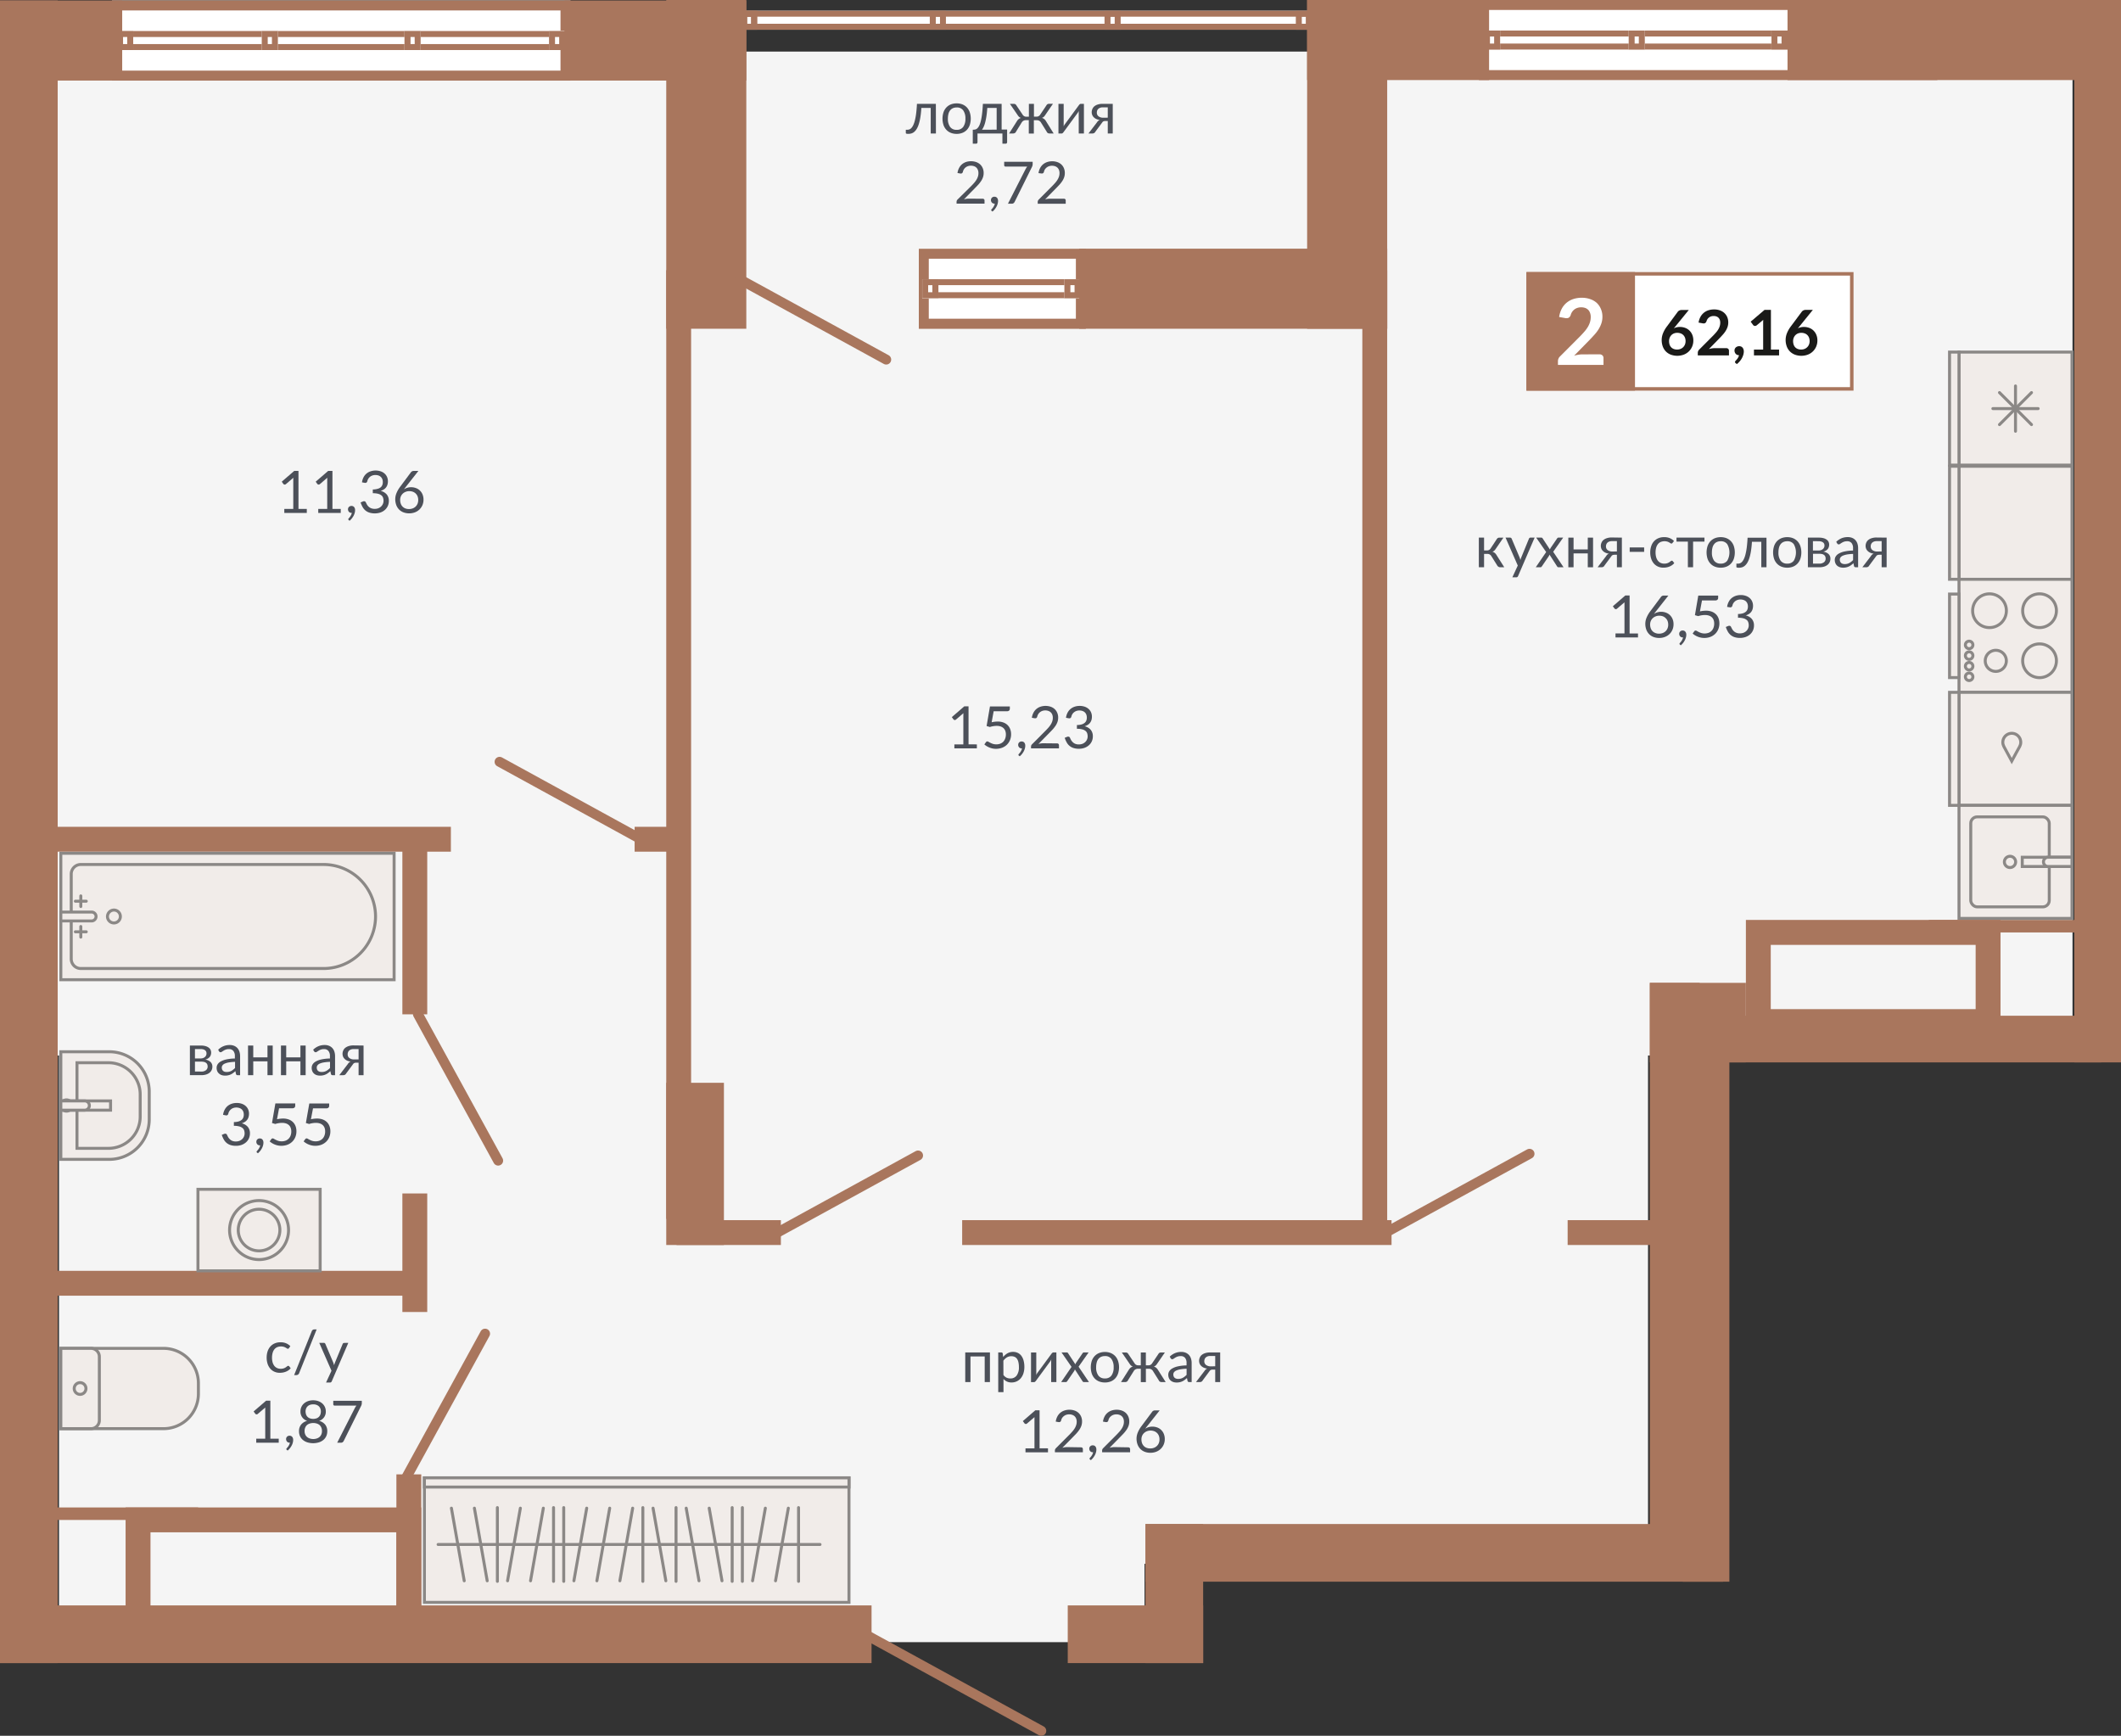 <svg id="Layer_1" data-name="Layer 1" xmlns="http://www.w3.org/2000/svg" width="1131.45" height="925.87" viewBox="0 0 1131.45 925.87">
  <rect x="0" y="0" width="1131.45" height="925.87" fill="#333333" stroke="none"/>
  <defs>
    <style>
      .cls-1 {
        fill: #f5f5f5;
      }

      .cls-1, .cls-3, .cls-7 {
        fill-rule: evenodd;
      }

      .cls-2 {
        fill: #fff;
      }

      .cls-3, .cls-4 {
        fill: #a9765d;
      }

      .cls-5, .cls-7 {
        fill: #f1ece9;
      }

      .cls-6, .cls-8, .cls-9 {
        fill: none;
        stroke-miterlimit: 22.93;
      }

      .cls-6, .cls-8 {
        stroke: #8b8886;
        stroke-width: 1.59px;
      }

      .cls-8, .cls-9 {
        stroke-linecap: round;
      }

      .cls-9 {
        stroke: #a9765d;
        stroke-width: 5.31px;
      }

      .cls-10 {
        fill: #4c5059;
      }

      .cls-11 {
        fill: #1a1a18;
      }
    </style>
  </defs>
  <polygon class="cls-1" points="29.79 27.51 1105.58 27.51 1105.58 563 879.14 563 879.14 834.12 610.55 834.12 610.55 875.92 31.47 875.92 31.47 563 29.79 563 29.79 27.51"/>
  <rect class="cls-2" x="59.72" y="0.26" width="244.59" height="42.71"/>
  <path class="cls-3" d="M299,5.57H65v32.1H299ZM59.72.26h244.6V43H59.72Z"/>
  <rect class="cls-2" x="62.45" y="16.55" width="239.03" height="10.14"/>
  <path class="cls-3" d="M298.3,19.74H65.64v3.77H298.3ZM62.45,16.55h239V26.69h-239Z"/>
  <rect class="cls-2" x="139.64" y="16.55" width="8.61" height="10.14"/>
  <path class="cls-3" d="M145.06,19.74h-2.24v3.77h2.24Zm-5.42-3.19h8.6V26.69h-8.6Z"/>
  <rect class="cls-2" x="62.45" y="16.55" width="8.61" height="10.14"/>
  <path class="cls-3" d="M67.87,19.74H65.64v3.77h2.23Zm-5.42-3.19h8.61V26.69H62.45Z"/>
  <rect class="cls-2" x="215.77" y="16.55" width="8.61" height="10.14"/>
  <path class="cls-3" d="M221.19,19.74H219v3.77h2.23Zm-5.42-3.19h8.61V26.69h-8.61Z"/>
  <rect class="cls-2" x="292.88" y="16.55" width="8.61" height="10.14"/>
  <path class="cls-3" d="M298.3,19.74h-2.23v3.77h2.23Zm-5.42-3.19h8.61V26.69h-8.61Z"/>
  <rect class="cls-2" x="395.29" y="5.72" width="304.58" height="10.14"/>
  <path class="cls-3" d="M696.68,8.91H398.48v3.76h298.2ZM395.29,5.72H699.87V15.86H395.29Z"/>
  <path class="cls-3" d="M501.44,8.91H499.2v3.76h2.24ZM496,5.72h8.6V15.86H496Z"/>
  <path class="cls-3" d="M400.71,8.91h-2.23v3.76h2.23Zm-5.42-3.19h8.61V15.86h-8.61Z"/>
  <path class="cls-3" d="M400.71,8.91h-2.23v3.76h2.23Zm-5.42-3.19h8.61V15.86h-8.61Z"/>
  <path class="cls-3" d="M594.63,8.91H592.4v3.76h2.23Zm-5.42-3.19h8.61V15.86h-8.61Z"/>
  <path class="cls-3" d="M696.68,8.91h-2.23v3.76h2.23Zm-5.42-3.19h8.61V15.86h-8.61Z"/>
  <rect class="cls-2" x="788.9" width="244.59" height="42.71"/>
  <path class="cls-3" d="M1028.18,5.31h-234V37.4h234ZM788.9,0h244.59V42.71H788.9Z"/>
  <rect class="cls-2" x="791.63" y="16.29" width="239.03" height="10.14"/>
  <path class="cls-3" d="M1027.48,19.47H794.82v3.77h232.66ZM791.63,16.29h239V26.43h-239Z"/>
  <rect class="cls-2" x="868.82" y="16.29" width="8.61" height="10.14"/>
  <path class="cls-3" d="M874.23,19.47H872v3.77h2.23Zm-5.41-3.18h8.6V26.43h-8.6Z"/>
  <rect class="cls-2" x="791.63" y="16.29" width="8.61" height="10.14"/>
  <path class="cls-3" d="M797.05,19.47h-2.23v3.77h2.23Zm-5.42-3.18h8.61V26.43h-8.61Z"/>
  <rect class="cls-2" x="944.95" y="16.29" width="8.61" height="10.14"/>
  <path class="cls-3" d="M950.37,19.47h-2.23v3.77h2.23ZM945,16.29h8.61V26.43H945Z"/>
  <rect class="cls-2" x="1022.06" y="16.29" width="8.61" height="10.14"/>
  <path class="cls-3" d="M1027.48,19.47h-2.24v3.77h2.24Zm-5.42-3.18h8.6V26.43h-8.6Z"/>
  <rect class="cls-2" x="490.15" y="132.64" width="89.09" height="42.71"/>
  <path class="cls-3" d="M573.93,138H495.46V170h78.47Zm-83.78-5.31h89.09v42.71H490.15Z"/>
  <rect class="cls-2" x="491.95" y="148.92" width="84.46" height="10.14"/>
  <path class="cls-3" d="M573.22,152.11H495.13v3.77h78.09ZM492,148.92h84.46v10.14H492Z"/>
  <rect class="cls-2" x="491.95" y="148.92" width="8.61" height="10.14"/>
  <path class="cls-3" d="M497.37,152.11h-2.24v3.77h2.24ZM492,148.92h8.6v10.14H492Z"/>
  <rect class="cls-2" x="567.8" y="148.92" width="8.61" height="10.14"/>
  <path class="cls-3" d="M573.22,152.11H571v3.77h2.23Zm-5.42-3.19h8.61v10.14H567.8Z"/>
  <rect class="cls-4" y="0.26" width="65.19" height="42.71"/>
  <rect class="cls-4" x="301.06" y="0.26" width="97.06" height="42.71"/>
  <rect class="cls-4" x="697.29" width="97.06" height="42.71"/>
  <rect class="cls-4" x="953.56" width="177.89" height="42.71"/>
  <rect class="cls-4" x="575.73" y="132.64" width="164.28" height="42.71"/>
  <rect class="cls-4" y="856.32" width="464.93" height="30.77"/>
  <rect class="cls-4" x="569.59" y="856.32" width="72.23" height="30.77"/>
  <rect class="cls-4" x="611.05" y="812.9" width="308.18" height="30.77"/>
  <rect class="cls-4" y="0.26" width="30.77" height="886.83"/>
  <rect class="cls-4" x="611.05" y="812.9" width="30.77" height="74.19"/>
  <rect class="cls-4" x="355.41" y="577.56" width="30.77" height="86.52"/>
  <rect class="cls-4" x="1106.56" y="36.42" width="24.89" height="530.26"/>
  <rect class="cls-4" x="897.65" y="541.79" width="24.89" height="301.88"/>
  <rect class="cls-4" x="897.65" y="541.79" width="223.31" height="24.89"/>
  <rect class="cls-4" x="880.11" y="524.25" width="26.58" height="304.04"/>
  <rect class="cls-4" x="697.29" width="42.71" height="175.35"/>
  <rect class="cls-4" x="355.41" width="42.71" height="175.35"/>
  <rect class="cls-4" x="355.41" y="144.14" width="13.26" height="506.01"/>
  <rect class="cls-4" x="726.74" y="144.14" width="13.26" height="515"/>
  <rect class="cls-4" x="360.9" y="650.82" width="55.66" height="13.26"/>
  <rect class="cls-4" x="513.27" y="650.82" width="229.05" height="13.26"/>
  <rect class="cls-4" x="836.26" y="650.82" width="51.05" height="13.26"/>
  <rect class="cls-4" x="214.65" y="444.45" width="13.26" height="96.59"/>
  <rect class="cls-4" x="214.65" y="636.59" width="13.26" height="63.23"/>
  <rect class="cls-4" x="211.46" y="786.42" width="13.26" height="85"/>
  <rect class="cls-4" x="1028.92" y="490.69" width="83.99" height="6.67"/>
  <rect class="cls-4" x="21.71" y="804.07" width="83.99" height="6.67"/>
  <rect class="cls-4" x="15.37" y="441.02" width="225.15" height="13.26"/>
  <rect class="cls-4" x="15.37" y="677.86" width="206.26" height="13.26"/>
  <rect class="cls-4" x="338.54" y="441.02" width="22.03" height="13.26"/>
  <path class="cls-3" d="M211.46,817.33H80.28v44.19H211.46ZM67,804.07H224.72v70.71H67Z"/>
  <rect class="cls-5" x="1045.03" y="248.7" width="60.29" height="60.29"/>
  <rect class="cls-6" x="1045.03" y="248.7" width="60.29" height="60.29"/>
  <rect class="cls-5" x="1039.98" y="248.7" width="5.04" height="60.29"/>
  <rect class="cls-6" x="1039.98" y="248.7" width="5.04" height="60.29"/>
  <rect class="cls-5" x="1045.03" y="309" width="60.29" height="60.29"/>
  <rect class="cls-6" x="1045.03" y="309" width="60.29" height="60.29"/>
  <rect class="cls-5" x="1039.98" y="316.87" width="5.04" height="44.55"/>
  <rect class="cls-6" x="1039.98" y="316.87" width="5.04" height="44.55"/>
  <path class="cls-7" d="M1064.65,358.12a5.63,5.63,0,1,0-5.62-5.63A5.63,5.63,0,0,0,1064.65,358.12Z"/>
  <path class="cls-6" d="M1064.65,358.12a5.63,5.63,0,1,0-5.62-5.63A5.63,5.63,0,0,0,1064.65,358.12Z"/>
  <path class="cls-7" d="M1050.44,363a2,2,0,1,0-2-2A2,2,0,0,0,1050.44,363Z"/>
  <path class="cls-6" d="M1050.44,363a2,2,0,1,0-2-2A2,2,0,0,0,1050.44,363Z"/>
  <path class="cls-7" d="M1050.44,357.35a2,2,0,1,0-2-2A2,2,0,0,0,1050.44,357.35Z"/>
  <path class="cls-6" d="M1050.44,357.35a2,2,0,1,0-2-2A2,2,0,0,0,1050.44,357.35Z"/>
  <path class="cls-7" d="M1050.44,351.69a2,2,0,1,0-2-2A2,2,0,0,0,1050.44,351.69Z"/>
  <path class="cls-6" d="M1050.44,351.69a2,2,0,1,0-2-2A2,2,0,0,0,1050.44,351.69Z"/>
  <path class="cls-7" d="M1050.44,346a2,2,0,1,0-2-2A2,2,0,0,0,1050.44,346Z"/>
  <path class="cls-6" d="M1050.44,346a2,2,0,1,0-2-2A2,2,0,0,0,1050.44,346Z"/>
  <path class="cls-7" d="M1088,361.45a9,9,0,1,0-9-9A9,9,0,0,0,1088,361.45Z"/>
  <path class="cls-6" d="M1088,361.45a9,9,0,1,0-9-9A9,9,0,0,0,1088,361.45Z"/>
  <path class="cls-7" d="M1088,334.75a9,9,0,1,0-9-8.95A8.95,8.95,0,0,0,1088,334.75Z"/>
  <path class="cls-6" d="M1088,334.75a9,9,0,1,0-9-8.95A8.95,8.95,0,0,0,1088,334.75Z"/>
  <path class="cls-7" d="M1061.31,334.75a9,9,0,1,0-9-8.95A8.95,8.95,0,0,0,1061.31,334.75Z"/>
  <path class="cls-6" d="M1061.31,334.75a9,9,0,1,0-9-8.95A8.95,8.95,0,0,0,1061.31,334.75Z"/>
  <rect class="cls-5" x="1045.03" y="187.8" width="60.29" height="60.29"/>
  <rect class="cls-6" x="1045.03" y="187.8" width="60.29" height="60.29"/>
  <rect class="cls-5" x="1039.98" y="187.8" width="5.04" height="60.29"/>
  <rect class="cls-6" x="1039.98" y="187.8" width="5.04" height="60.29"/>
  <line class="cls-8" x1="1075.17" y1="230.02" x2="1075.17" y2="205.87"/>
  <line class="cls-8" x1="1066.63" y1="226.48" x2="1083.71" y2="209.41"/>
  <line class="cls-8" x1="1066.63" y1="209.41" x2="1083.71" y2="226.48"/>
  <line class="cls-8" x1="1063.1" y1="217.94" x2="1087.25" y2="217.94"/>
  <rect class="cls-5" x="1045.03" y="369.29" width="60.29" height="60.29"/>
  <rect class="cls-6" x="1045.03" y="369.29" width="60.29" height="60.29"/>
  <rect class="cls-5" x="1039.98" y="369.29" width="5.04" height="60.29"/>
  <rect class="cls-6" x="1039.98" y="369.29" width="5.04" height="60.29"/>
  <path class="cls-7" d="M1077.4,398.2l0,0,.41-1.05a4.84,4.84,0,0,0,.16-1.21,4.78,4.78,0,1,0-9.4,1.21l.41,1.05,0,0,1.8,3.33,2.39,4.43,2.39-4.43Z"/>
  <path class="cls-6" d="M1077.4,398.2l0,0,.41-1.05a4.84,4.84,0,0,0,.16-1.21,4.78,4.78,0,1,0-9.4,1.21l.41,1.05,0,0,1.8,3.33,2.39,4.43,2.39-4.43Z"/>
  <rect class="cls-5" x="1045.03" y="429.58" width="60.29" height="60.29"/>
  <rect class="cls-6" x="1045.03" y="429.58" width="60.29" height="60.29"/>
  <rect class="cls-5" x="1051.3" y="435.71" width="41.88" height="48.01" rx="3.44"/>
  <rect class="cls-6" x="1051.3" y="435.71" width="41.88" height="48.01" rx="3.44"/>
  <path class="cls-7" d="M1072.24,462.74a3,3,0,1,0-3-3A3,3,0,0,0,1072.24,462.74Z"/>
  <path class="cls-6" d="M1072.24,462.74a3,3,0,1,0-3-3A3,3,0,0,0,1072.24,462.74Z"/>
  <rect class="cls-5" x="1078.78" y="457.25" width="26.53" height="4.94"/>
  <rect class="cls-6" x="1078.78" y="457.25" width="26.53" height="4.94"/>
  <path class="cls-7" d="M1092.56,457.25h12.75v4.94h-12.75a2.47,2.47,0,0,1,0-4.94Z"/>
  <path class="cls-6" d="M1092.56,457.25h12.75v4.94h-12.75a2.47,2.47,0,0,1,0-4.94Z"/>
  <path class="cls-7" d="M32.45,719.21H87.27a18.62,18.62,0,0,1,18.57,18.57v5.7a18.63,18.63,0,0,1-18.57,18.57H32.45Z"/>
  <path class="cls-6" d="M32.45,719.21H87.27a18.62,18.62,0,0,1,18.57,18.57v5.7a18.63,18.63,0,0,1-18.57,18.57H32.45Z"/>
  <path class="cls-7" d="M32.45,719.21h16.1A4.46,4.46,0,0,1,53,723.66v33.93a4.47,4.47,0,0,1-4.45,4.46H32.45Z"/>
  <path class="cls-6" d="M32.45,719.21h16.1A4.46,4.46,0,0,1,53,723.66v33.93a4.47,4.47,0,0,1-4.45,4.46H32.45Z"/>
  <path class="cls-7" d="M42.73,737.5a3.13,3.13,0,1,1-3.14,3.13A3.13,3.13,0,0,1,42.73,737.5Z"/>
  <path class="cls-6" d="M42.73,737.5a3.13,3.13,0,1,1-3.14,3.13A3.13,3.13,0,0,1,42.73,737.5Z"/>
  <rect class="cls-5" x="32.45" y="455.14" width="177.79" height="67.44"/>
  <rect class="cls-6" x="32.45" y="455.14" width="177.79" height="67.44"/>
  <path class="cls-7" d="M43.05,461.12H172.59a27.74,27.74,0,1,1,0,55.48H43.05A5.11,5.11,0,0,1,38,511.5V466.21A5.1,5.1,0,0,1,43.05,461.12Z"/>
  <path class="cls-6" d="M43.05,461.12H172.59a27.74,27.74,0,1,1,0,55.48H43.05A5.11,5.11,0,0,1,38,511.5V466.21A5.1,5.1,0,0,1,43.05,461.12Z"/>
  <path class="cls-7" d="M60.86,485.42a3.44,3.44,0,1,1-3.53,3.44A3.49,3.49,0,0,1,60.86,485.42Z"/>
  <path class="cls-6" d="M60.86,485.42a3.44,3.44,0,1,1-3.53,3.44A3.49,3.49,0,0,1,60.86,485.42Z"/>
  <path class="cls-7" d="M48.87,491.23H32.45v-4.74H48.87a2.38,2.38,0,0,1,2.37,2.37h0A2.38,2.38,0,0,1,48.87,491.23Z"/>
  <path class="cls-6" d="M48.87,491.23H32.45v-4.74H48.87a2.38,2.38,0,0,1,2.37,2.37h0A2.38,2.38,0,0,1,48.87,491.23Z"/>
  <line class="cls-8" x1="40.2" y1="480.7" x2="46.02" y2="480.7"/>
  <line class="cls-8" x1="43.11" y1="477.87" x2="43.11" y2="483.53"/>
  <line class="cls-8" x1="40.2" y1="497.02" x2="46.02" y2="497.02"/>
  <line class="cls-8" x1="43.11" y1="494.19" x2="43.11" y2="499.85"/>
  <path class="cls-7" d="M32.45,561H58.37a21.3,21.3,0,0,1,21.24,21.25v14.9a21.3,21.3,0,0,1-21.24,21.25H32.45Z"/>
  <path class="cls-6" d="M32.45,561H58.37a21.3,21.3,0,0,1,21.24,21.25v14.9a21.3,21.3,0,0,1-21.24,21.25H32.45Z"/>
  <path class="cls-7" d="M41.07,566.86H57.9a16.94,16.94,0,0,1,16.89,16.9v11.86a16.94,16.94,0,0,1-16.89,16.9H41.07Z"/>
  <path class="cls-6" d="M41.07,566.86H57.9a16.94,16.94,0,0,1,16.89,16.9v11.86a16.94,16.94,0,0,1-16.89,16.9H41.07Z"/>
  <path class="cls-7" d="M35.47,586.67a3,3,0,1,0,3,3A3,3,0,0,0,35.47,586.67Z"/>
  <path class="cls-6" d="M35.47,586.67a3,3,0,1,0,3,3A3,3,0,0,0,35.47,586.67Z"/>
  <rect class="cls-5" x="32.45" y="587.22" width="26.53" height="4.94"/>
  <rect class="cls-6" x="32.45" y="587.22" width="26.53" height="4.94"/>
  <path class="cls-7" d="M45.2,592.16H32.45v-4.94H45.2a2.47,2.47,0,1,1,0,4.94Z"/>
  <path class="cls-6" d="M45.2,592.16H32.45v-4.94H45.2a2.47,2.47,0,1,1,0,4.94Z"/>
  <rect class="cls-5" x="105.6" y="634.37" width="65.19" height="43.49"/>
  <rect class="cls-6" x="105.6" y="634.37" width="65.19" height="43.49"/>
  <path class="cls-7" d="M138.2,640.39a15.73,15.73,0,1,1-15.73,15.72A15.72,15.72,0,0,1,138.2,640.39Z"/>
  <path class="cls-6" d="M138.2,640.39a15.73,15.73,0,1,1-15.73,15.72A15.72,15.72,0,0,1,138.2,640.39Z"/>
  <path class="cls-7" d="M138.2,645a11.1,11.1,0,1,1-11.1,11.09A11.09,11.09,0,0,1,138.2,645Z"/>
  <path class="cls-6" d="M138.2,645a11.1,11.1,0,1,1-11.1,11.09A11.09,11.09,0,0,1,138.2,645Z"/>
  <rect class="cls-5" x="226.4" y="788.27" width="226.49" height="66.43"/>
  <rect class="cls-6" x="226.4" y="788.27" width="226.49" height="66.43"/>
  <rect class="cls-5" x="226.4" y="788.27" width="226.49" height="4.92"/>
  <rect class="cls-6" x="226.4" y="788.27" width="226.49" height="4.92"/>
  <line class="cls-8" x1="233.71" y1="823.82" x2="437.44" y2="823.82"/>
  <line class="cls-8" x1="342.93" y1="843.49" x2="342.93" y2="804.15"/>
  <line class="cls-8" x1="390.58" y1="843.49" x2="390.58" y2="804.15"/>
  <line class="cls-8" x1="265.33" y1="843.49" x2="265.33" y2="804.15"/>
  <line class="cls-8" x1="396.02" y1="843.49" x2="396.02" y2="804.15"/>
  <line class="cls-8" x1="425.99" y1="843.49" x2="425.99" y2="804.15"/>
  <line class="cls-8" x1="300.72" y1="843.49" x2="300.72" y2="804.15"/>
  <line class="cls-8" x1="295.29" y1="843.49" x2="295.29" y2="804.15"/>
  <line class="cls-8" x1="360.63" y1="843.49" x2="360.63" y2="804.15"/>
  <line class="cls-8" x1="330.67" y1="843.19" x2="337.5" y2="804.45"/>
  <line class="cls-8" x1="318.41" y1="843.19" x2="325.24" y2="804.45"/>
  <line class="cls-8" x1="270.76" y1="843.19" x2="277.59" y2="804.45"/>
  <line class="cls-8" x1="283.02" y1="843.19" x2="289.85" y2="804.45"/>
  <line class="cls-8" x1="306.15" y1="843.19" x2="312.98" y2="804.45"/>
  <line class="cls-8" x1="401.45" y1="843.19" x2="408.28" y2="804.45"/>
  <line class="cls-8" x1="413.71" y1="843.19" x2="420.54" y2="804.45"/>
  <line class="cls-8" x1="355.2" y1="843.19" x2="348.37" y2="804.45"/>
  <line class="cls-8" x1="385.15" y1="843.19" x2="378.32" y2="804.45"/>
  <line class="cls-8" x1="259.9" y1="843.19" x2="253.07" y2="804.45"/>
  <line class="cls-8" x1="372.89" y1="843.19" x2="366.06" y2="804.45"/>
  <line class="cls-8" x1="247.64" y1="843.19" x2="240.81" y2="804.45"/>
  <line class="cls-9" x1="472.75" y1="191.8" x2="394.65" y2="149.01"/>
  <line class="cls-9" x1="411.63" y1="659.13" x2="489.74" y2="616.34"/>
  <line class="cls-9" x1="737.82" y1="658.22" x2="815.92" y2="615.43"/>
  <line class="cls-9" x1="344.6" y1="449.14" x2="266.5" y2="406.35"/>
  <line class="cls-9" x1="555.48" y1="923.22" x2="459.72" y2="870.75"/>
  <line class="cls-9" x1="215.97" y1="789.47" x2="258.76" y2="711.37"/>
  <line class="cls-9" x1="222.95" y1="540.97" x2="265.74" y2="619.07"/>
  <g>
    <path class="cls-10" d="M798.46,287.55A1.61,1.61,0,0,1,799,287a1.43,1.43,0,0,1,.77-.22H802l-4.11,6a4.83,4.83,0,0,1-.78.95,2.77,2.77,0,0,1-1,.56,3.38,3.38,0,0,1,1.27.64,4.23,4.23,0,0,1,.92,1.1l4.15,6.54h-1.93a1.89,1.89,0,0,1-1.86-1l-3.08-4.92a2.4,2.4,0,0,0-2.2-1.21h-1.7v7.11h-2.79V286.77h2.79v6.83h1.5a2.21,2.21,0,0,0,2-1.06Z"/>
    <path class="cls-10" d="M818.65,286.77l-8.82,20.47a1.35,1.35,0,0,1-.35.5.92.92,0,0,1-.65.19h-2.06l2.89-6.27-6.52-14.89h2.4a.85.85,0,0,1,.57.18,1,1,0,0,1,.29.39l4.23,10a10.36,10.36,0,0,1,.42,1.37c.15-.48.3-.95.47-1.38l4.1-10a1,1,0,0,1,.32-.41.84.84,0,0,1,.51-.16Z"/>
    <path class="cls-10" d="M834.09,302.58h-2.67a.77.77,0,0,1-.54-.18,1.52,1.52,0,0,1-.32-.4l-4-6.2c0,.15-.09.29-.13.43a1.79,1.79,0,0,1-.2.39L822.57,302a3.4,3.4,0,0,1-.34.4.66.66,0,0,1-.49.18h-2.48l5.54-8.12-5.32-7.69h2.67a.84.84,0,0,1,.5.11,1.07,1.07,0,0,1,.28.31l3.88,5.93a3.75,3.75,0,0,1,.39-.87l3.41-5a1.49,1.49,0,0,1,.3-.35.6.6,0,0,1,.4-.13h2.56l-5.32,7.55Z"/>
    <path class="cls-10" d="M849.82,286.77v15.81H847v-7.4h-7.58v7.4h-2.79V286.77h2.79v6.3H847v-6.3Z"/>
    <path class="cls-10" d="M865.19,286.77v15.81h-2.65v-6.67h-1.22a3.68,3.68,0,0,0-.73.07,1.68,1.68,0,0,0-.49.2,1.14,1.14,0,0,0-.37.32c-.11.13-.21.28-.33.44l-3.46,4.67a1.88,1.88,0,0,1-.65.73,2.14,2.14,0,0,1-1.12.24h-1.93l4.59-6a2.64,2.64,0,0,1,1.48-1.25,6.42,6.42,0,0,1-2-.57,4.66,4.66,0,0,1-1.35-1,3.34,3.34,0,0,1-.76-1.22,4.2,4.2,0,0,1,.09-3,3.85,3.85,0,0,1,1-1.45,5.28,5.28,0,0,1,1.82-1,7.94,7.94,0,0,1,2.71-.4Zm-2.65,7.38v-5.51h-2.66a3.82,3.82,0,0,0-1.49.26,2.84,2.84,0,0,0-1,.65,2.37,2.37,0,0,0-.52.89,3.09,3.09,0,0,0-.16,1,2.37,2.37,0,0,0,.94,2,4,4,0,0,0,2.56.73Z"/>
    <path class="cls-10" d="M869.36,292h7.71v2.36h-7.71Z"/>
    <path class="cls-10" d="M892.21,289.58a1.57,1.57,0,0,1-.25.26.61.61,0,0,1-.35.09.92.92,0,0,1-.51-.19c-.19-.13-.42-.27-.7-.43a5.1,5.1,0,0,0-1-.43,5.57,5.57,0,0,0-3.54.22,4,4,0,0,0-1.49,1.19,5.35,5.35,0,0,0-.9,1.89,9.51,9.51,0,0,0-.31,2.48,9.08,9.08,0,0,0,.33,2.56,5.55,5.55,0,0,0,.93,1.87,3.94,3.94,0,0,0,1.45,1.15,4.41,4.41,0,0,0,1.91.4,4.88,4.88,0,0,0,1.67-.24,4.81,4.81,0,0,0,1.09-.54c.29-.2.52-.38.72-.54a.89.89,0,0,1,.57-.24.61.61,0,0,1,.53.27l.78,1a5.72,5.72,0,0,1-1.17,1.09,7.16,7.16,0,0,1-1.42.76,8.21,8.21,0,0,1-1.58.45,10.39,10.39,0,0,1-1.68.14,7,7,0,0,1-2.76-.55,6.41,6.41,0,0,1-2.21-1.58,7.71,7.71,0,0,1-1.47-2.56,10.5,10.5,0,0,1-.53-3.45,10.36,10.36,0,0,1,.5-3.26,7.2,7.2,0,0,1,1.43-2.58,6.51,6.51,0,0,1,2.33-1.69,7.73,7.73,0,0,1,3.17-.61,7.5,7.5,0,0,1,3,.54,6.83,6.83,0,0,1,2.25,1.52Z"/>
    <path class="cls-10" d="M909.25,288.89h-6.07v13.69H900.4V288.89h-6.07v-2.12h14.92Z"/>
  </g>
  <path class="cls-10" d="M917.92,286.52a8.11,8.11,0,0,1,3.12.57,6.76,6.76,0,0,1,2.37,1.64,7.22,7.22,0,0,1,1.51,2.57,11.18,11.18,0,0,1,0,6.74,7.14,7.14,0,0,1-1.51,2.55,6.51,6.51,0,0,1-2.37,1.64,8.11,8.11,0,0,1-3.12.57,8.21,8.21,0,0,1-3.14-.57,6.46,6.46,0,0,1-2.38-1.64,7.14,7.14,0,0,1-1.51-2.55,11.18,11.18,0,0,1,0-6.74,7.22,7.22,0,0,1,1.51-2.57,6.71,6.71,0,0,1,2.38-1.64A8.21,8.21,0,0,1,917.92,286.52Zm0,14.11a4.08,4.08,0,0,0,3.5-1.57,9,9,0,0,0,0-8.78,4.06,4.06,0,0,0-3.5-1.58,4.93,4.93,0,0,0-2.07.41,3.79,3.79,0,0,0-1.46,1.17,5,5,0,0,0-.88,1.88,10.15,10.15,0,0,0-.29,2.52,7.21,7.21,0,0,0,1.17,4.38A4.12,4.12,0,0,0,917.92,300.63Z"/>
  <g>
    <path class="cls-10" d="M942.34,302.58h-2.77V289h-5a48.43,48.43,0,0,1-.56,5.21,24.67,24.67,0,0,1-.9,3.73,10.75,10.75,0,0,1-1.17,2.49,6.09,6.09,0,0,1-1.36,1.5,4,4,0,0,1-1.46.71,6.07,6.07,0,0,1-1.51.19c-.88,0-1.33-.14-1.33-.42v-1.77h.82a3.38,3.38,0,0,0,1.07-.18,2.89,2.89,0,0,0,1.07-.72,5.74,5.74,0,0,0,1-1.49,12.5,12.5,0,0,0,.88-2.5,32,32,0,0,0,.69-3.73c.19-1.46.34-3.19.44-5.2h10.08Z"/>
    <path class="cls-10" d="M953.41,286.52a8.18,8.18,0,0,1,3.12.57,6.76,6.76,0,0,1,2.37,1.64,7.22,7.22,0,0,1,1.51,2.57,11.18,11.18,0,0,1,0,6.74,7.14,7.14,0,0,1-1.51,2.55,6.51,6.51,0,0,1-2.37,1.64,8.18,8.18,0,0,1-3.12.57,8.3,8.3,0,0,1-3.15-.57,6.63,6.63,0,0,1-2.38-1.64,7.26,7.26,0,0,1-1.5-2.55,11.18,11.18,0,0,1,0-6.74,7.35,7.35,0,0,1,1.5-2.57,6.89,6.89,0,0,1,2.38-1.64A8.3,8.3,0,0,1,953.41,286.52Zm0,14.11a4.09,4.09,0,0,0,3.5-1.57,9,9,0,0,0,0-8.78,4.08,4.08,0,0,0-3.5-1.58,4.93,4.93,0,0,0-2.07.41,3.83,3.83,0,0,0-1.47,1.17,5.19,5.19,0,0,0-.87,1.88,10.15,10.15,0,0,0-.29,2.52,7.28,7.28,0,0,0,1.16,4.38A4.15,4.15,0,0,0,953.41,300.63Z"/>
    <path class="cls-10" d="M970.23,286.77a9.7,9.7,0,0,1,2.52.29,5.13,5.13,0,0,1,1.71.81,3.1,3.1,0,0,1,1,1.19,3.65,3.65,0,0,1,.31,1.47,4.71,4.71,0,0,1-.14,1.08,3.56,3.56,0,0,1-.49,1.07,3.42,3.42,0,0,1-1,.93,4.72,4.72,0,0,1-1.5.65,5.2,5.2,0,0,1,2.79,1.25,3.28,3.28,0,0,1,1,2.49,4.07,4.07,0,0,1-1.73,3.44,5.79,5.79,0,0,1-1.88.86,9.49,9.49,0,0,1-2.31.28h-6.09V286.77Zm-3.12,1.87v5h3a4,4,0,0,0,1.27-.19,2.93,2.93,0,0,0,1-.55,2.4,2.4,0,0,0,.89-1.93,2.5,2.5,0,0,0-.15-.85,1.85,1.85,0,0,0-.53-.73,2.71,2.71,0,0,0-1-.51,4.88,4.88,0,0,0-1.49-.2Zm3.4,12a3.86,3.86,0,0,0,2.47-.73,2.42,2.42,0,0,0,.91-2,2.8,2.8,0,0,0-.18-1,2,2,0,0,0-.56-.81,2.82,2.82,0,0,0-1-.53,6,6,0,0,0-1.58-.18h-3.42v5.26Z"/>
    <path class="cls-10" d="M979.54,289a9.07,9.07,0,0,1,2.82-1.89,8.67,8.67,0,0,1,3.36-.62,6,6,0,0,1,2.35.43,4.72,4.72,0,0,1,1.73,1.22,5.15,5.15,0,0,1,1.07,1.89,7.84,7.84,0,0,1,.35,2.43v10.12H990a1.16,1.16,0,0,1-.62-.14.88.88,0,0,1-.35-.52l-.31-1.5a13.63,13.63,0,0,1-1.22,1,7.13,7.13,0,0,1-1.24.74,6.59,6.59,0,0,1-1.4.47,7.54,7.54,0,0,1-1.65.17,5.75,5.75,0,0,1-1.73-.26,4,4,0,0,1-1.41-.77,3.63,3.63,0,0,1-.95-1.31,4.41,4.41,0,0,1-.36-1.86,3.47,3.47,0,0,1,.52-1.8,4.49,4.49,0,0,1,1.67-1.54,10.64,10.64,0,0,1,3-1.1,22.62,22.62,0,0,1,4.56-.49v-1.24a4.23,4.23,0,0,0-.8-2.78,2.86,2.86,0,0,0-2.32-.95,5.08,5.08,0,0,0-1.73.26,6.71,6.71,0,0,0-1.2.58c-.34.21-.63.4-.87.58a1.28,1.28,0,0,1-.73.25.76.76,0,0,1-.48-.15,1.17,1.17,0,0,1-.34-.36Zm9,6.46a23.17,23.17,0,0,0-3.27.3,9.74,9.74,0,0,0-2.2.64,2.92,2.92,0,0,0-1.23.92,1.94,1.94,0,0,0-.39,1.18,2.54,2.54,0,0,0,.21,1.08,2,2,0,0,0,.55.74,2.24,2.24,0,0,0,.83.42,3.75,3.75,0,0,0,1,.14,5.55,5.55,0,0,0,1.34-.15,5,5,0,0,0,1.15-.43,6.72,6.72,0,0,0,1-.67,8.81,8.81,0,0,0,1-.89Z"/>
    <path class="cls-10" d="M1006.43,286.77v15.81h-2.66v-6.67h-1.21a3.53,3.53,0,0,0-.73.07,1.74,1.74,0,0,0-.5.2,1.4,1.4,0,0,0-.37.32l-.32.44-3.47,4.67a1.8,1.8,0,0,1-.65.73,2.08,2.08,0,0,1-1.11.24h-1.94l4.59-6a2.71,2.71,0,0,1,1.48-1.25,6.5,6.5,0,0,1-2-.57,4.66,4.66,0,0,1-1.35-1,3.31,3.31,0,0,1-.75-1.22,4,4,0,0,1-.24-1.36,4.45,4.45,0,0,1,.32-1.62,4,4,0,0,1,1-1.45,5.23,5.23,0,0,1,1.81-1,8,8,0,0,1,2.71-.4Zm-2.66,7.38v-5.51h-2.65a3.91,3.91,0,0,0-1.5.26,2.8,2.8,0,0,0-1,.65,2.4,2.4,0,0,0-.53.89,3.38,3.38,0,0,0-.15,1,2.39,2.39,0,0,0,.93,2,4.06,4.06,0,0,0,2.56.73Z"/>
  </g>
  <g>
    <path class="cls-10" d="M873.79,337.91V340h-12v-2.12h4.79V322.66c0-.45,0-.92,0-1.39l-4,3.42a.78.78,0,0,1-.4.21,1,1,0,0,1-.38,0,1,1,0,0,1-.32-.12.94.94,0,0,1-.23-.21l-.87-1.2,6.66-5.76h2.27v20.29Z"/>
    <path class="cls-10" d="M883.4,326.05l-.57.73-.52.69a6.58,6.58,0,0,1,1.75-.84,6.86,6.86,0,0,1,2.07-.3,7.22,7.22,0,0,1,2.56.45,5.87,5.87,0,0,1,2.1,1.29,6.21,6.21,0,0,1,1.43,2.09,7.05,7.05,0,0,1,.53,2.84,7.38,7.38,0,0,1-.56,2.87,7.06,7.06,0,0,1-1.57,2.31,7.26,7.26,0,0,1-2.42,1.54,8.24,8.24,0,0,1-3.11.56,8.51,8.51,0,0,1-3.06-.53,6.48,6.48,0,0,1-2.33-1.53,7,7,0,0,1-1.49-2.41,9.22,9.22,0,0,1-.52-3.16,8.69,8.69,0,0,1,.65-3.13,15.06,15.06,0,0,1,2.07-3.55l5.68-7.63a1.63,1.63,0,0,1,.6-.48,1.9,1.9,0,0,1,.88-.19H890ZM885,338a5.69,5.69,0,0,0,2-.35,4.65,4.65,0,0,0,1.56-1,4.33,4.33,0,0,0,1-1.52,4.94,4.94,0,0,0,.35-1.9,5.41,5.41,0,0,0-.34-2,4.23,4.23,0,0,0-1-1.49,4.3,4.3,0,0,0-1.51-1,5.37,5.37,0,0,0-1.92-.33,5.07,5.07,0,0,0-2,.39,4.48,4.48,0,0,0-1.54,1,4.43,4.43,0,0,0-1,1.49,4.7,4.7,0,0,0-.34,1.78,5.84,5.84,0,0,0,.31,2,4.18,4.18,0,0,0,.91,1.53,4.06,4.06,0,0,0,1.47,1A5.14,5.14,0,0,0,885,338Z"/>
    <path class="cls-10" d="M896.14,343.81a.58.58,0,0,1-.17-.2.54.54,0,0,1-.05-.24.35.35,0,0,1,.07-.21,1.16,1.16,0,0,1,.16-.21c.11-.11.24-.26.4-.45a6.29,6.29,0,0,0,.49-.66,6.21,6.21,0,0,0,.46-.85,3.93,3.93,0,0,0,.31-1h-.2a1.73,1.73,0,0,1-1.32-.53,1.94,1.94,0,0,1-.51-1.39,1.7,1.7,0,0,1,.51-1.24,1.76,1.76,0,0,1,1.35-.52,1.94,1.94,0,0,1,.82.17,1.77,1.77,0,0,1,.6.48,2,2,0,0,1,.37.7,3,3,0,0,1,.13.87,5.89,5.89,0,0,1-.2,1.46,6.85,6.85,0,0,1-.58,1.49,8.62,8.62,0,0,1-2.17,2.74Z"/>
    <path class="cls-10" d="M906.84,326.11a15.45,15.45,0,0,1,3.22-.37,8.7,8.7,0,0,1,3.09.51,6.46,6.46,0,0,1,2.24,1.42,6.06,6.06,0,0,1,1.36,2.14,7.79,7.79,0,0,1,.46,2.69,8.09,8.09,0,0,1-.62,3.21,7.27,7.27,0,0,1-1.7,2.46,7.54,7.54,0,0,1-2.55,1.57,9.14,9.14,0,0,1-3.17.54,8.91,8.91,0,0,1-1.89-.19,10.44,10.44,0,0,1-1.69-.52,10,10,0,0,1-1.46-.75,8.78,8.78,0,0,1-1.19-.89l.86-1.19a.86.86,0,0,1,.74-.4,1.39,1.39,0,0,1,.7.24c.26.16.57.34,1,.54a8.41,8.41,0,0,0,1.32.53,6.29,6.29,0,0,0,3.91-.13,4.54,4.54,0,0,0,1.61-1.07,4.6,4.6,0,0,0,1-1.66,6.21,6.21,0,0,0,.36-2.17,5.59,5.59,0,0,0-.3-1.89,3.64,3.64,0,0,0-.92-1.43,4,4,0,0,0-1.54-.92,6.35,6.35,0,0,0-2.15-.33,11.66,11.66,0,0,0-3.62.59l-1.75-.51,1.79-10.46h10.6v1.22a1.32,1.32,0,0,1-.37,1,1.66,1.66,0,0,1-1.25.38h-7Z"/>
    <path class="cls-10" d="M921.33,323.72a8,8,0,0,1,.84-2.7,6.46,6.46,0,0,1,1.58-2,6.93,6.93,0,0,1,2.2-1.21,8.6,8.6,0,0,1,2.68-.41,7.87,7.87,0,0,1,2.62.41,6.12,6.12,0,0,1,2.07,1.15,5.15,5.15,0,0,1,1.35,1.81,5.66,5.66,0,0,1,.49,2.36,6.11,6.11,0,0,1-.28,1.89,4.35,4.35,0,0,1-.78,1.46,4.62,4.62,0,0,1-1.22,1.06,7.16,7.16,0,0,1-1.61.72,6,6,0,0,1,3.28,1.93,5.24,5.24,0,0,1,1.11,3.41,6.41,6.41,0,0,1-.59,2.78,6.25,6.25,0,0,1-1.6,2.1,7.17,7.17,0,0,1-2.36,1.32,8.9,8.9,0,0,1-2.9.46,9.08,9.08,0,0,1-3-.44,6.3,6.3,0,0,1-2.14-1.23,6.58,6.58,0,0,1-1.44-1.85,14.13,14.13,0,0,1-1-2.31l1.2-.5a1.49,1.49,0,0,1,.92-.11.87.87,0,0,1,.64.51l.51,1a4.9,4.9,0,0,0,.84,1.17,4.46,4.46,0,0,0,1.35.95,4.83,4.83,0,0,0,2.08.39,5.21,5.21,0,0,0,2.05-.38,4.63,4.63,0,0,0,1.47-1,4.24,4.24,0,0,0,.88-1.36,4,4,0,0,0,.3-1.48,5.41,5.41,0,0,0-.24-1.66,2.66,2.66,0,0,0-.87-1.29,4.52,4.52,0,0,0-1.76-.86,10.79,10.79,0,0,0-2.86-.31v-2a9,9,0,0,0,2.44-.31,4.74,4.74,0,0,0,1.64-.81,3,3,0,0,0,.92-1.23,4.29,4.29,0,0,0,.29-1.59,4.36,4.36,0,0,0-.3-1.69,3.46,3.46,0,0,0-.84-1.19A3.51,3.51,0,0,0,930,320a4.91,4.91,0,0,0-1.56-.23,4.66,4.66,0,0,0-1.57.25,4.14,4.14,0,0,0-1.28.69,4.23,4.23,0,0,0-.93,1.05,4.18,4.18,0,0,0-.53,1.35,1.39,1.39,0,0,1-.51.72,1.33,1.33,0,0,1-.88.1Z"/>
  </g>
  <g>
    <path class="cls-10" d="M521.11,397.05v2.12h-12v-2.12h4.79V381.8c0-.46,0-.92.05-1.39l-4,3.42a1.07,1.07,0,0,1-.41.21,1,1,0,0,1-.38,0,.85.85,0,0,1-.31-.13.77.77,0,0,1-.23-.2l-.87-1.2,6.66-5.76h2.26v20.29Z"/>
    <path class="cls-10" d="M529,385.25a15.42,15.42,0,0,1,3.21-.38,8.72,8.72,0,0,1,3.1.52,6.19,6.19,0,0,1,2.23,1.42,5.84,5.84,0,0,1,1.36,2.14,7.54,7.54,0,0,1,.46,2.68,8.11,8.11,0,0,1-.61,3.22,7.63,7.63,0,0,1-1.7,2.46,7.5,7.5,0,0,1-2.56,1.56,9.41,9.41,0,0,1-5.05.36,9.65,9.65,0,0,1-1.7-.53,10.53,10.53,0,0,1-1.46-.75,7.91,7.91,0,0,1-1.18-.89l.86-1.18a.85.85,0,0,1,.73-.41,1.36,1.36,0,0,1,.7.24c.26.17.58.34,1,.54a8.22,8.22,0,0,0,1.32.54,6.06,6.06,0,0,0,1.81.24,5.57,5.57,0,0,0,2.1-.37,4.59,4.59,0,0,0,1.61-1.07,4.7,4.7,0,0,0,1-1.66,6.21,6.21,0,0,0,.36-2.17,5.35,5.35,0,0,0-.31-1.89,3.75,3.75,0,0,0-.92-1.44,4.31,4.31,0,0,0-1.53-.92,6.45,6.45,0,0,0-2.16-.33,10.79,10.79,0,0,0-1.75.15,11.26,11.26,0,0,0-1.87.45l-1.75-.52,1.8-10.45h10.6V378a1.39,1.39,0,0,1-.37,1,1.72,1.72,0,0,1-1.26.38h-7Z"/>
    <path class="cls-10" d="M543.46,403a.72.72,0,0,1-.17-.2.6.6,0,0,1,0-.24.51.51,0,0,1,.07-.22,1.63,1.63,0,0,1,.17-.2c.1-.12.23-.27.4-.45a6.89,6.89,0,0,0,.49-.67,6.6,6.6,0,0,0,.46-.84,4,4,0,0,0,.3-1h-.2a1.73,1.73,0,0,1-1.32-.54,1.93,1.93,0,0,1-.51-1.38,1.72,1.72,0,0,1,.51-1.25,1.82,1.82,0,0,1,1.35-.51,2,2,0,0,1,.83.17,1.63,1.63,0,0,1,.6.47,2.4,2.4,0,0,1,.37.71,2.93,2.93,0,0,1,.12.86,5.8,5.8,0,0,1-.19,1.46,7.87,7.87,0,0,1-.58,1.5,9.29,9.29,0,0,1-.93,1.44,8.51,8.51,0,0,1-1.25,1.3Z"/>
    <path class="cls-10" d="M563.92,396.53a1,1,0,0,1,.72.27.92.92,0,0,1,.27.69v1.68H550v-.95a1.7,1.7,0,0,1,.12-.61,1.65,1.65,0,0,1,.39-.58l7.16-7.19c.6-.61,1.14-1.19,1.63-1.74a13,13,0,0,0,1.25-1.68,7.72,7.72,0,0,0,.79-1.71,5.87,5.87,0,0,0,.28-1.85,4.36,4.36,0,0,0-.31-1.72,3.34,3.34,0,0,0-.85-1.23,3.53,3.53,0,0,0-1.27-.72,4.8,4.8,0,0,0-1.58-.25,4.88,4.88,0,0,0-1.57.25,4.28,4.28,0,0,0-1.28.7,4,4,0,0,0-.92,1.05,4.49,4.49,0,0,0-.54,1.34,1.23,1.23,0,0,1-.5.73,1.47,1.47,0,0,1-.9.1l-1.45-.25a8.06,8.06,0,0,1,.85-2.71,6.57,6.57,0,0,1,1.59-2,6.88,6.88,0,0,1,2.19-1.21,8.76,8.76,0,0,1,5.33,0,6.21,6.21,0,0,1,2.13,1.22,5.59,5.59,0,0,1,1.42,2,6.25,6.25,0,0,1,.52,2.62,6.93,6.93,0,0,1-.38,2.32,8.81,8.81,0,0,1-1,2,17.87,17.87,0,0,1-1.47,1.89c-.56.61-1.15,1.23-1.78,1.85l-5.9,6a11.07,11.07,0,0,1,1.27-.28,8.85,8.85,0,0,1,1.23-.1Z"/>
    <path class="cls-10" d="M568.65,382.86a8.53,8.53,0,0,1,.84-2.71,6.57,6.57,0,0,1,1.59-2,6.82,6.82,0,0,1,2.2-1.21,8.32,8.32,0,0,1,2.68-.41,8.18,8.18,0,0,1,2.62.4,6.14,6.14,0,0,1,2.07,1.16,5.4,5.4,0,0,1,1.35,1.81,5.61,5.61,0,0,1,.48,2.35,6.18,6.18,0,0,1-.27,1.9,4.85,4.85,0,0,1-.78,1.46,4.66,4.66,0,0,1-1.23,1.06,7.41,7.41,0,0,1-1.61.72,5.94,5.94,0,0,1,3.29,1.93,5.27,5.27,0,0,1,1.1,3.41,6.36,6.36,0,0,1-.59,2.77,6.06,6.06,0,0,1-1.6,2.1,7.09,7.09,0,0,1-2.36,1.33,8.84,8.84,0,0,1-2.89.46,9.4,9.4,0,0,1-3-.44,6.18,6.18,0,0,1-3.57-3.08,13.11,13.11,0,0,1-1-2.32l1.21-.5a1.53,1.53,0,0,1,.91-.11.92.92,0,0,1,.65.52c.13.29.3.64.5,1.05a5.53,5.53,0,0,0,.84,1.17,4.46,4.46,0,0,0,1.35,1,4.86,4.86,0,0,0,2.08.39,5.26,5.26,0,0,0,2.06-.38,4.56,4.56,0,0,0,1.46-1,3.94,3.94,0,0,0,.88-1.35,4,4,0,0,0,.3-1.49,5.72,5.72,0,0,0-.23-1.65,2.83,2.83,0,0,0-.88-1.3,4.47,4.47,0,0,0-1.75-.85,10.83,10.83,0,0,0-2.87-.32v-2a9.08,9.08,0,0,0,2.45-.31,4.69,4.69,0,0,0,1.63-.81,3.1,3.1,0,0,0,.93-1.24,4.21,4.21,0,0,0,.28-1.59,4.34,4.34,0,0,0-.3-1.68,3.13,3.13,0,0,0-.84-1.19,3.41,3.41,0,0,0-1.25-.7,5.15,5.15,0,0,0-3.14,0,4.28,4.28,0,0,0-1.28.7,4.06,4.06,0,0,0-.93,1.05,4.47,4.47,0,0,0-.53,1.34,1.32,1.32,0,0,1-.5.73,1.43,1.43,0,0,1-.89.1Z"/>
  </g>
  <g>
    <path class="cls-10" d="M163.66,271.46v2.13h-12v-2.13h4.79V256.22c0-.46,0-.92.05-1.39l-4,3.42a1,1,0,0,1-.41.21,1.14,1.14,0,0,1-.37,0,.88.88,0,0,1-.32-.12.77.77,0,0,1-.23-.2l-.87-1.21,6.66-5.76h2.26v20.29Z"/>
    <path class="cls-10" d="M181.77,271.46v2.13h-12v-2.13h4.79V256.22c0-.46,0-.92.05-1.39l-4,3.42a1,1,0,0,1-.41.21,1.15,1.15,0,0,1-.37,0,1,1,0,0,1-.32-.12.92.92,0,0,1-.23-.2l-.87-1.21,6.66-5.76h2.27v20.29Z"/>
    <path class="cls-10" d="M186,277.36a.72.72,0,0,1-.17-.2.52.52,0,0,1-.05-.23.37.37,0,0,1,.08-.22,1.06,1.06,0,0,1,.16-.21l.4-.45a6.67,6.67,0,0,0,.49-.66,8.32,8.32,0,0,0,.46-.84,4.12,4.12,0,0,0,.3-1l-.1,0h-.1a1.73,1.73,0,0,1-1.32-.54,1.93,1.93,0,0,1-.51-1.38,1.71,1.71,0,0,1,.51-1.25,2,2,0,0,1,2.18-.34,1.63,1.63,0,0,1,.6.47,2.34,2.34,0,0,1,.37.7,3,3,0,0,1,.12.87,5.86,5.86,0,0,1-.19,1.46,7.72,7.72,0,0,1-.58,1.5,10.34,10.34,0,0,1-.93,1.44,8.51,8.51,0,0,1-1.25,1.3Z"/>
    <path class="cls-10" d="M193.1,257.28a8.21,8.21,0,0,1,.84-2.71,6.43,6.43,0,0,1,3.79-3.18,8.67,8.67,0,0,1,5.3,0,6,6,0,0,1,2.06,1.15,5.24,5.24,0,0,1,1.35,1.81,5.54,5.54,0,0,1,.49,2.36,5.89,5.89,0,0,1-.28,1.9,4.55,4.55,0,0,1-.78,1.46,4.64,4.64,0,0,1-1.22,1.06,7.14,7.14,0,0,1-1.61.71,6,6,0,0,1,3.29,1.93,5.29,5.29,0,0,1,1.1,3.41,6.41,6.41,0,0,1-.59,2.78,6.25,6.25,0,0,1-1.6,2.1,7.19,7.19,0,0,1-2.36,1.33,9.91,9.91,0,0,1-5.94,0,6.38,6.38,0,0,1-2.14-1.22,6.72,6.72,0,0,1-1.44-1.85,14.62,14.62,0,0,1-1-2.32l1.2-.5a1.49,1.49,0,0,1,.92-.11.89.89,0,0,1,.64.52l.51,1a4.54,4.54,0,0,0,.84,1.17,4.29,4.29,0,0,0,1.35.95,4.83,4.83,0,0,0,2.08.39,5,5,0,0,0,2.05-.38,4.32,4.32,0,0,0,1.47-1,4.24,4.24,0,0,0,.88-1.36,4,4,0,0,0,.3-1.48,5.35,5.35,0,0,0-.24-1.65,2.73,2.73,0,0,0-.87-1.3,4.67,4.67,0,0,0-1.76-.86,10.79,10.79,0,0,0-2.86-.31v-2a8.91,8.91,0,0,0,2.44-.32A4.42,4.42,0,0,0,203,260a3,3,0,0,0,.92-1.23,4.09,4.09,0,0,0,.29-1.59,4.36,4.36,0,0,0-.3-1.69,3.21,3.21,0,0,0-.84-1.18,3.43,3.43,0,0,0-1.25-.71,5.32,5.32,0,0,0-1.57-.23,4.66,4.66,0,0,0-1.57.25,4.36,4.36,0,0,0-1.28.69,4.1,4.1,0,0,0-.93,1.06,4,4,0,0,0-.53,1.34,1.43,1.43,0,0,1-.51.73,1.39,1.39,0,0,1-.88.1Z"/>
    <path class="cls-10" d="M216.57,259.6l-.57.73-.52.69a6.58,6.58,0,0,1,1.75-.84,6.81,6.81,0,0,1,2.07-.3,7.22,7.22,0,0,1,2.56.45,6,6,0,0,1,3.53,3.38,7.26,7.26,0,0,1,.53,2.84,7.34,7.34,0,0,1-.56,2.87,7,7,0,0,1-4,3.85,8.85,8.85,0,0,1-6.17,0,6.39,6.39,0,0,1-2.33-1.53,6.68,6.68,0,0,1-1.49-2.4,9.09,9.09,0,0,1-.52-3.17,8.64,8.64,0,0,1,.65-3.12,15.1,15.1,0,0,1,2.07-3.56l5.68-7.63a1.72,1.72,0,0,1,.6-.47,1.9,1.9,0,0,1,.88-.2h2.46Zm1.62,11.93a5.53,5.53,0,0,0,2-.36,4.5,4.5,0,0,0,1.56-1,4.37,4.37,0,0,0,1-1.52,4.91,4.91,0,0,0,.35-1.9,5.32,5.32,0,0,0-.34-2,4.2,4.2,0,0,0-1-1.5,4.31,4.31,0,0,0-1.5-.95,5.69,5.69,0,0,0-1.92-.32,5.07,5.07,0,0,0-2,.38,4.63,4.63,0,0,0-1.54,1,4.56,4.56,0,0,0-1,1.5,4.8,4.8,0,0,0-.33,1.77,5.8,5.8,0,0,0,.31,2,4.18,4.18,0,0,0,.91,1.53,4.13,4.13,0,0,0,1.47,1A5.32,5.32,0,0,0,218.19,271.53Z"/>
  </g>
  <g>
    <path class="cls-10" d="M107.09,557.69a9.18,9.18,0,0,1,2.51.3,5.19,5.19,0,0,1,1.72.81,3.09,3.09,0,0,1,1,1.19,3.49,3.49,0,0,1,.31,1.47,4.09,4.09,0,0,1-.14,1.07,3.28,3.28,0,0,1-.49,1.08,3.66,3.66,0,0,1-1,.93,4.91,4.91,0,0,1-1.51.65,5.17,5.17,0,0,1,2.8,1.25,3.31,3.31,0,0,1,1,2.49,4.14,4.14,0,0,1-.46,2,4.33,4.33,0,0,1-1.27,1.43,5.49,5.49,0,0,1-1.88.85,8.92,8.92,0,0,1-2.31.28H101.3V557.69ZM104,559.57v5h3a4,4,0,0,0,1.27-.19,3.16,3.16,0,0,0,1-.55,2.51,2.51,0,0,0,.65-.84,2.45,2.45,0,0,0,.24-1.09A2.29,2.29,0,0,0,110,561a1.76,1.76,0,0,0-.53-.73,2.76,2.76,0,0,0-1-.52,5,5,0,0,0-1.5-.19Zm3.4,12a3.83,3.83,0,0,0,2.46-.72,2.41,2.41,0,0,0,.91-2,3,3,0,0,0-.17-1A2,2,0,0,0,110,567a2.75,2.75,0,0,0-1-.53,6,6,0,0,0-1.59-.19H104v5.26Z"/>
    <path class="cls-10" d="M116.39,559.93a8.47,8.47,0,0,1,6.18-2.52,6.05,6.05,0,0,1,2.36.44,4.89,4.89,0,0,1,1.73,1.22,5.13,5.13,0,0,1,1.06,1.89,7.84,7.84,0,0,1,.36,2.43V573.5h-1.23a1.23,1.23,0,0,1-.63-.13.91.91,0,0,1-.34-.52l-.31-1.5a14.65,14.65,0,0,1-1.22,1,6.68,6.68,0,0,1-1.25.75,6.4,6.4,0,0,1-1.4.47,7.54,7.54,0,0,1-1.64.16,5.81,5.81,0,0,1-1.74-.25,3.88,3.88,0,0,1-1.41-.78,3.51,3.51,0,0,1-1-1.3,4.61,4.61,0,0,1-.35-1.86,3.52,3.52,0,0,1,.51-1.81,4.55,4.55,0,0,1,1.67-1.53,10.72,10.72,0,0,1,3-1.1,23.09,23.09,0,0,1,4.55-.5v-1.23a4.21,4.21,0,0,0-.79-2.78,2.88,2.88,0,0,0-2.33-1,5,5,0,0,0-1.72.26,5.59,5.59,0,0,0-1.2.58c-.34.21-.63.4-.88.57a1.2,1.2,0,0,1-.72.26.81.81,0,0,1-.49-.15,1.46,1.46,0,0,1-.34-.36Zm9,6.46a23.17,23.17,0,0,0-3.27.3,9.29,9.29,0,0,0-2.2.63,3,3,0,0,0-1.23.93,2,2,0,0,0-.38,1.18,2.7,2.7,0,0,0,.2,1.08,2.08,2.08,0,0,0,.55.74,2.32,2.32,0,0,0,.83.42,3.75,3.75,0,0,0,1,.13,6.29,6.29,0,0,0,1.35-.14,5.58,5.58,0,0,0,1.14-.43,5.73,5.73,0,0,0,1-.68,7.81,7.81,0,0,0,1-.88Z"/>
    <path class="cls-10" d="M145.48,557.69V573.5h-2.79v-7.39H135.1v7.39h-2.79V557.69h2.79V564h7.59v-6.31Z"/>
    <path class="cls-10" d="M163.05,557.69V573.5h-2.79v-7.39h-7.58v7.39h-2.8V557.69h2.8V564h7.58v-6.31Z"/>
    <path class="cls-10" d="M167.05,559.93a8.85,8.85,0,0,1,2.82-1.89,8.67,8.67,0,0,1,3.36-.63,6.05,6.05,0,0,1,2.36.44,4.89,4.89,0,0,1,1.73,1.22,5.13,5.13,0,0,1,1.06,1.89,7.84,7.84,0,0,1,.36,2.43V573.5h-1.23a1.23,1.23,0,0,1-.63-.13.91.91,0,0,1-.34-.52l-.31-1.5a14.65,14.65,0,0,1-1.22,1,6.68,6.68,0,0,1-1.25.75,6.4,6.4,0,0,1-1.4.47,7.54,7.54,0,0,1-1.64.16,5.81,5.81,0,0,1-1.74-.25,3.88,3.88,0,0,1-1.41-.78,3.51,3.51,0,0,1-.95-1.3,4.61,4.61,0,0,1-.35-1.86,3.52,3.52,0,0,1,.51-1.81,4.55,4.55,0,0,1,1.67-1.53,10.72,10.72,0,0,1,3-1.1,23.09,23.09,0,0,1,4.55-.5v-1.23a4.21,4.21,0,0,0-.79-2.78,2.88,2.88,0,0,0-2.33-1,5,5,0,0,0-1.72.26,5.59,5.59,0,0,0-1.2.58c-.34.21-.63.4-.88.57a1.18,1.18,0,0,1-.72.26.81.81,0,0,1-.49-.15,1.46,1.46,0,0,1-.34-.36Zm9,6.46a23.17,23.17,0,0,0-3.27.3,9.29,9.29,0,0,0-2.2.63,3.07,3.07,0,0,0-1.23.93,2,2,0,0,0-.38,1.18,2.7,2.7,0,0,0,.2,1.08,2.08,2.08,0,0,0,.55.74,2.32,2.32,0,0,0,.83.42,3.75,3.75,0,0,0,1,.13,6.29,6.29,0,0,0,1.35-.14,5.58,5.58,0,0,0,1.14-.43,5.73,5.73,0,0,0,1-.68,7.81,7.81,0,0,0,1-.88Z"/>
    <path class="cls-10" d="M193.94,557.69V573.5h-2.65v-6.66h-1.22a3.06,3.06,0,0,0-.73.07,1.87,1.87,0,0,0-.5.2,1.22,1.22,0,0,0-.36.32,4.2,4.2,0,0,0-.33.44l-3.46,4.67a2,2,0,0,1-.65.73,2.15,2.15,0,0,1-1.12.23H181l4.59-6a2.72,2.72,0,0,1,1.48-1.25,6.43,6.43,0,0,1-2-.56,4.66,4.66,0,0,1-1.35-1,3.42,3.42,0,0,1-.76-1.22,4.2,4.2,0,0,1,.09-3,3.77,3.77,0,0,1,1-1.45,5.46,5.46,0,0,1,1.82-1,8.2,8.2,0,0,1,2.71-.4Zm-2.65,7.39v-5.51h-2.66a3.65,3.65,0,0,0-1.49.26,2.63,2.63,0,0,0-1,.65,2.37,2.37,0,0,0-.52.89,3,3,0,0,0-.16,1,2.37,2.37,0,0,0,.94,2,4,4,0,0,0,2.56.73Z"/>
  </g>
  <g>
    <path class="cls-10" d="M119,594.65a8,8,0,0,1,.84-2.71,6.54,6.54,0,0,1,1.58-2,6.93,6.93,0,0,1,2.2-1.21,8.32,8.32,0,0,1,2.68-.41,8.13,8.13,0,0,1,2.62.4,6.14,6.14,0,0,1,2.07,1.16,5.15,5.15,0,0,1,1.35,1.81,5.65,5.65,0,0,1,.49,2.35,6.17,6.17,0,0,1-.28,1.9,4.45,4.45,0,0,1-.78,1.46,4.62,4.62,0,0,1-1.22,1.06,7.63,7.63,0,0,1-1.61.72,5.91,5.91,0,0,1,3.28,1.93,5.22,5.22,0,0,1,1.11,3.41,6.44,6.44,0,0,1-.59,2.78,6.11,6.11,0,0,1-1.6,2.09,7.19,7.19,0,0,1-2.36,1.33,8.86,8.86,0,0,1-2.9.46,9.34,9.34,0,0,1-3-.44,6.3,6.3,0,0,1-2.14-1.23,6.72,6.72,0,0,1-1.44-1.85,13.89,13.89,0,0,1-1-2.32l1.2-.49a1.43,1.43,0,0,1,.92-.11.87.87,0,0,1,.64.51l.51,1.05a4.9,4.9,0,0,0,.84,1.17,4.46,4.46,0,0,0,1.35,1,4.83,4.83,0,0,0,2.08.39,5.21,5.21,0,0,0,2-.38,4.63,4.63,0,0,0,1.47-1,4.24,4.24,0,0,0,.88-1.36,4,4,0,0,0,.3-1.48,5.41,5.41,0,0,0-.24-1.66,2.66,2.66,0,0,0-.87-1.29,4.52,4.52,0,0,0-1.76-.86,10.74,10.74,0,0,0-2.86-.32v-2a9,9,0,0,0,2.44-.31,4.74,4.74,0,0,0,1.64-.81,3.08,3.08,0,0,0,.92-1.24,4.21,4.21,0,0,0,.29-1.59,4.34,4.34,0,0,0-.3-1.68,3.37,3.37,0,0,0-.84-1.19,3.51,3.51,0,0,0-1.26-.7,5.12,5.12,0,0,0-3.13,0,4.16,4.16,0,0,0-1.28.7,4.1,4.1,0,0,0-1.46,2.39,1.08,1.08,0,0,1-1.39.83Z"/>
    <path class="cls-10" d="M137.06,614.74a.72.72,0,0,1-.17-.2.57.57,0,0,1,0-.24.51.51,0,0,1,.07-.22,1.06,1.06,0,0,1,.17-.2l.4-.45a6.89,6.89,0,0,0,.49-.67,6.6,6.6,0,0,0,.46-.84,4,4,0,0,0,.3-1h-.2a1.73,1.73,0,0,1-1.32-.54,1.93,1.93,0,0,1-.51-1.38,1.72,1.72,0,0,1,.51-1.25,1.82,1.82,0,0,1,1.35-.51,2,2,0,0,1,.83.17,1.56,1.56,0,0,1,.6.48,2,2,0,0,1,.36.7,2.63,2.63,0,0,1,.13.86,5.82,5.82,0,0,1-.2,1.46,7.22,7.22,0,0,1-.57,1.5,9.87,9.87,0,0,1-.93,1.45,9,9,0,0,1-1.25,1.29Z"/>
    <path class="cls-10" d="M147.77,597a15.29,15.29,0,0,1,3.21-.37,8.63,8.63,0,0,1,3.09.51,6.23,6.23,0,0,1,2.24,1.42,6,6,0,0,1,1.36,2.14,7.54,7.54,0,0,1,.46,2.68,7.94,7.94,0,0,1-.62,3.22,7.13,7.13,0,0,1-1.7,2.46,7.54,7.54,0,0,1-2.55,1.57,9.55,9.55,0,0,1-5.06.35,9.81,9.81,0,0,1-1.69-.53,8.72,8.72,0,0,1-1.46-.75,7.43,7.43,0,0,1-1.18-.89l.85-1.18a.88.88,0,0,1,.74-.41,1.36,1.36,0,0,1,.7.24,10.72,10.72,0,0,0,1,.54,8.22,8.22,0,0,0,1.32.54,6,6,0,0,0,1.8.24,5.63,5.63,0,0,0,2.11-.37,4.57,4.57,0,0,0,2.64-2.73,6.21,6.21,0,0,0,.36-2.17,5.35,5.35,0,0,0-.31-1.89,3.75,3.75,0,0,0-.92-1.44,4.31,4.31,0,0,0-1.53-.92,6.73,6.73,0,0,0-2.16-.32,10.87,10.87,0,0,0-1.76.14,11.15,11.15,0,0,0-1.86.45l-1.75-.52,1.8-10.45h10.59v1.21a1.38,1.38,0,0,1-.36,1,1.74,1.74,0,0,1-1.26.38h-7Z"/>
    <path class="cls-10" d="M165.87,597a15.45,15.45,0,0,1,3.22-.37,8.7,8.7,0,0,1,3.09.51,6.32,6.32,0,0,1,2.24,1.42,6,6,0,0,1,1.35,2.14,7.55,7.55,0,0,1,.47,2.68,8.11,8.11,0,0,1-.62,3.22,7.27,7.27,0,0,1-1.7,2.46,7.74,7.74,0,0,1-2.55,1.57,9.14,9.14,0,0,1-3.17.54,8.91,8.91,0,0,1-1.89-.19,9.28,9.28,0,0,1-1.69-.53,8,8,0,0,1-1.46-.75,7.53,7.53,0,0,1-1.19-.89l.86-1.18a.86.86,0,0,1,.73-.41,1.36,1.36,0,0,1,.7.24,9.72,9.72,0,0,0,1,.54,7.52,7.52,0,0,0,1.32.54,5.94,5.94,0,0,0,1.8.24,5.66,5.66,0,0,0,2.11-.37,4.64,4.64,0,0,0,1.6-1.07,4.7,4.7,0,0,0,1-1.66,6.21,6.21,0,0,0,.36-2.17,5.59,5.59,0,0,0-.3-1.89,3.87,3.87,0,0,0-.92-1.44,4.45,4.45,0,0,0-1.54-.92,6.66,6.66,0,0,0-2.15-.32,10.78,10.78,0,0,0-1.76.14,11.26,11.26,0,0,0-1.87.45l-1.74-.52L165,588.6h10.6v1.21a1.34,1.34,0,0,1-.37,1,1.7,1.7,0,0,1-1.25.38h-7Z"/>
  </g>
  <g>
    <path class="cls-10" d="M154.16,719.08a1.57,1.57,0,0,1-.25.26.61.61,0,0,1-.35.09.92.92,0,0,1-.51-.19c-.19-.13-.42-.27-.7-.43a5.1,5.1,0,0,0-1-.43,5.57,5.57,0,0,0-3.54.22,4,4,0,0,0-1.49,1.19,5.35,5.35,0,0,0-.9,1.89,10.09,10.09,0,0,0,0,5,5.55,5.55,0,0,0,.93,1.87,3.94,3.94,0,0,0,1.45,1.15,4.41,4.41,0,0,0,1.91.4,4.88,4.88,0,0,0,1.67-.24,4.81,4.81,0,0,0,1.09-.54l.72-.54a.89.89,0,0,1,.57-.24.62.62,0,0,1,.53.27l.78,1a5.72,5.72,0,0,1-1.17,1.09,7.16,7.16,0,0,1-1.42.76,8.21,8.21,0,0,1-1.58.45,10.42,10.42,0,0,1-1.69.14,7,7,0,0,1-2.75-.55,6.32,6.32,0,0,1-2.21-1.58,7.71,7.71,0,0,1-1.47-2.56,10.5,10.5,0,0,1-.53-3.45,10.66,10.66,0,0,1,.49-3.26,7.37,7.37,0,0,1,1.44-2.58,6.51,6.51,0,0,1,2.33-1.69,7.7,7.7,0,0,1,3.17-.61,7.42,7.42,0,0,1,2.94.54,6.87,6.87,0,0,1,2.26,1.52Z"/>
    <path class="cls-10" d="M159.59,732.4a1.58,1.58,0,0,1-.64.82,1.69,1.69,0,0,1-.88.26H156.9l9.38-23.36a1.63,1.63,0,0,1,.57-.77,1.57,1.57,0,0,1,.88-.26h1.19Z"/>
    <path class="cls-10" d="M185.81,716.27,177,736.74a1.35,1.35,0,0,1-.35.5.94.94,0,0,1-.65.19h-2.06l2.89-6.27-6.53-14.89h2.41a.85.85,0,0,1,.57.18,1,1,0,0,1,.29.39l4.23,10c.16.44.3.9.42,1.37.14-.48.3-.95.46-1.38l4.11-9.95a.91.91,0,0,1,.32-.41.84.84,0,0,1,.51-.16Z"/>
  </g>
  <g>
    <path class="cls-10" d="M148.69,767.41v2.13h-12v-2.13h4.8V752.17c0-.46,0-.93,0-1.39l-4,3.41a.78.78,0,0,1-.4.21,1,1,0,0,1-.38,0,1,1,0,0,1-.32-.12.72.72,0,0,1-.22-.2l-.88-1.21,6.67-5.76h2.26v20.29Z"/>
    <path class="cls-10" d="M152.94,773.31a.79.79,0,0,1-.18-.2.53.53,0,0,1,0-.23.36.36,0,0,1,.07-.22,1.06,1.06,0,0,1,.16-.21c.11-.11.24-.26.4-.45a6.29,6.29,0,0,0,.49-.66,6.72,6.72,0,0,0,.46-.84,4.66,4.66,0,0,0,.31-1l-.11,0h-.1a1.73,1.73,0,0,1-1.32-.54,2,2,0,0,1-.5-1.38,1.74,1.74,0,0,1,.5-1.25,1.79,1.79,0,0,1,1.35-.52,2,2,0,0,1,.83.17,1.77,1.77,0,0,1,.6.48,2.13,2.13,0,0,1,.37.7,3,3,0,0,1,.12.87,5.86,5.86,0,0,1-.19,1.46,7.13,7.13,0,0,1-.58,1.5,8.79,8.79,0,0,1-.93,1.44,8.94,8.94,0,0,1-1.24,1.3Z"/>
    <path class="cls-10" d="M170.24,757.88a6.08,6.08,0,0,1,3.22,2,5.48,5.48,0,0,1,1.12,3.56,6.08,6.08,0,0,1-.55,2.64,5.66,5.66,0,0,1-1.55,2,7,7,0,0,1-2.38,1.27,10.6,10.6,0,0,1-6.11,0,7.08,7.08,0,0,1-2.39-1.27,5.66,5.66,0,0,1-1.55-2,6.23,6.23,0,0,1-.54-2.64,5.48,5.48,0,0,1,1.12-3.56,6.08,6.08,0,0,1,3.22-2,5.06,5.06,0,0,1-3.56-5.08,5.56,5.56,0,0,1,1.85-4.18,6.74,6.74,0,0,1,2.14-1.25,8,8,0,0,1,2.76-.45,8.13,8.13,0,0,1,2.77.45,6.74,6.74,0,0,1,2.14,1.25,5.56,5.56,0,0,1,1.85,4.18,5.06,5.06,0,0,1-3.56,5.08Zm-3.2,9.69a5.68,5.68,0,0,0,2-.31,4.09,4.09,0,0,0,1.47-.85,3.74,3.74,0,0,0,.92-1.33,4.27,4.27,0,0,0,.32-1.71,4.68,4.68,0,0,0-.38-2,3.76,3.76,0,0,0-1-1.34,4.27,4.27,0,0,0-1.49-.75,6.36,6.36,0,0,0-3.53,0,4.27,4.27,0,0,0-1.49.75,3.76,3.76,0,0,0-1,1.34,4.68,4.68,0,0,0-.38,2,4.45,4.45,0,0,0,.32,1.71,3.74,3.74,0,0,0,.92,1.33,4.09,4.09,0,0,0,1.47.85A5.66,5.66,0,0,0,167,767.57Zm0-18.49a4.72,4.72,0,0,0-1.75.29,3.6,3.6,0,0,0-1.26.81,3.48,3.48,0,0,0-.77,1.2,4.21,4.21,0,0,0-.26,1.47,5.2,5.2,0,0,0,.22,1.48,3.32,3.32,0,0,0,2,2.17,5.44,5.44,0,0,0,3.73,0,3.32,3.32,0,0,0,2-2.17,5.2,5.2,0,0,0,.22-1.48,4.21,4.21,0,0,0-.26-1.47,3.6,3.6,0,0,0-.76-1.2,3.65,3.65,0,0,0-1.27-.81A4.74,4.74,0,0,0,167,749.08Z"/>
    <path class="cls-10" d="M193,747.17v1.25a2.68,2.68,0,0,1-.12.87,5,5,0,0,1-.23.58l-9.27,18.68a2.09,2.09,0,0,1-.56.7,1.48,1.48,0,0,1-.95.29h-2l9.4-18.45a6.19,6.19,0,0,1,.42-.72,5.93,5.93,0,0,1,.47-.62H178.45a.62.62,0,0,1-.46-.21.68.68,0,0,1-.21-.48v-1.89Z"/>
  </g>
  <g>
    <path class="cls-10" d="M528.08,737.2h-2.79V723.52H517.7V737.2h-2.79V721.39h13.17Z"/>
    <path class="cls-10" d="M535.14,723.84a8.06,8.06,0,0,1,2.31-2,5.9,5.9,0,0,1,3-.75,5.68,5.68,0,0,1,2.48.53,5,5,0,0,1,1.89,1.54,7.59,7.59,0,0,1,1.21,2.54,13.06,13.06,0,0,1,.42,3.48,11,11,0,0,1-.47,3.25,7.79,7.79,0,0,1-1.35,2.61,6.27,6.27,0,0,1-5,2.36,5.73,5.73,0,0,1-2.49-.49,5.91,5.91,0,0,1-1.83-1.36v7h-2.8V721.39h1.67a.7.7,0,0,1,.74.58Zm.14,9.56a4.49,4.49,0,0,0,1.67,1.45,4.76,4.76,0,0,0,2,.42,4,4,0,0,0,3.4-1.58,7.36,7.36,0,0,0,1.19-4.49,11.36,11.36,0,0,0-.28-2.66,5,5,0,0,0-.79-1.81,3,3,0,0,0-1.26-1,4.19,4.19,0,0,0-1.7-.33,4.51,4.51,0,0,0-2.38.62,6.93,6.93,0,0,0-1.88,1.77Z"/>
    <path class="cls-10" d="M563.53,721.39V737.2h-2.78V726.47c0-.21,0-.44,0-.67s.05-.48.08-.72c-.1.21-.19.4-.28.57s-.2.34-.3.49l-7.63,10.38a3.1,3.1,0,0,1-.43.47.85.85,0,0,1-.57.23H550V721.41h2.8v10.74c0,.19,0,.41,0,.65s-.05.47-.08.7c.09-.19.19-.38.28-.55s.19-.33.28-.48l7.63-10.37a2.46,2.46,0,0,1,.44-.48.89.89,0,0,1,.58-.23Z"/>
    <path class="cls-10" d="M580.91,737.2h-2.67a.78.78,0,0,1-.54-.18,1.66,1.66,0,0,1-.31-.39l-4-6.2c0,.15-.09.29-.14.43a1.23,1.23,0,0,1-.19.38l-3.69,5.39a2.52,2.52,0,0,1-.33.39.66.66,0,0,1-.49.18h-2.48l5.54-8.11-5.33-7.7H569a.9.9,0,0,1,.5.11,1,1,0,0,1,.28.32l3.89,5.93a3,3,0,0,1,.39-.88l3.4-5a1.54,1.54,0,0,1,.31-.35.6.6,0,0,1,.39-.14h2.56L575.37,729Z"/>
  </g>
  <path class="cls-10" d="M589.43,721.14a8.2,8.2,0,0,1,3.13.58,6.81,6.81,0,0,1,2.37,1.64,7.27,7.27,0,0,1,1.5,2.57,10.95,10.95,0,0,1,0,6.73,7.31,7.31,0,0,1-1.5,2.56,6.66,6.66,0,0,1-2.37,1.63,8.91,8.91,0,0,1-6.27,0,6.52,6.52,0,0,1-2.38-1.63,7.18,7.18,0,0,1-1.51-2.56,11.15,11.15,0,0,1,0-6.73,7.14,7.14,0,0,1,1.51-2.57,6.67,6.67,0,0,1,2.38-1.64A8.25,8.25,0,0,1,589.43,721.14Zm0,14.11a4.06,4.06,0,0,0,3.5-1.57,7.23,7.23,0,0,0,1.15-4.37,7.31,7.31,0,0,0-1.15-4.4,4,4,0,0,0-3.5-1.58,4.85,4.85,0,0,0-2.06.4,4,4,0,0,0-1.47,1.18,5.11,5.11,0,0,0-.87,1.88,9.7,9.7,0,0,0-.29,2.52,7.16,7.16,0,0,0,1.16,4.37A4.09,4.09,0,0,0,589.43,735.25Z"/>
  <g>
    <path class="cls-10" d="M621.84,737.2H619.9a2.27,2.27,0,0,1-1.15-.23,1.54,1.54,0,0,1-.61-.73l-3.08-4.92a2.45,2.45,0,0,0-2.2-1.22h-1.59v7.12h-2.7V730.1H607a2.6,2.6,0,0,0-1.27.32,2.36,2.36,0,0,0-.93.9l-3.07,4.92a1.69,1.69,0,0,1-.63.73,2.27,2.27,0,0,1-1.15.23H598l4.15-6.54a4.23,4.23,0,0,1,.92-1.1,3.53,3.53,0,0,1,1.27-.64,2.67,2.67,0,0,1-1-.56,4.12,4.12,0,0,1-.77-.94l-4.12-6h2.18a1.36,1.36,0,0,1,.74.21,1.56,1.56,0,0,1,.51.57l3.36,5a2.47,2.47,0,0,0,.82.79,2.34,2.34,0,0,0,1.14.27h1.36v-6.84h2.7v6.84h1.33a2.19,2.19,0,0,0,2-1.06l3.36-5a1.58,1.58,0,0,1,.52-.57,1.38,1.38,0,0,1,.74-.21h2.19l-4.12,6a4.41,4.41,0,0,1-.77.94,2.75,2.75,0,0,1-1,.56,3.41,3.41,0,0,1,1.26.64,4.26,4.26,0,0,1,.93,1.1Z"/>
    <path class="cls-10" d="M624,723.63a8.89,8.89,0,0,1,2.83-1.89,8.62,8.62,0,0,1,3.35-.63,6,6,0,0,1,2.36.44,4.89,4.89,0,0,1,1.73,1.22,5.13,5.13,0,0,1,1.06,1.89,7.79,7.79,0,0,1,.36,2.43V737.2h-1.23a1.23,1.23,0,0,1-.63-.13.91.91,0,0,1-.34-.52l-.31-1.5a13.19,13.19,0,0,1-1.22,1,6.38,6.38,0,0,1-1.25.75,6.89,6.89,0,0,1-1.39.47,7.7,7.7,0,0,1-1.65.16,5.74,5.74,0,0,1-1.73-.25,4.17,4.17,0,0,1-1.42-.78,3.62,3.62,0,0,1-.95-1.3,4.66,4.66,0,0,1-.35-1.87,3.43,3.43,0,0,1,.52-1.8,4.47,4.47,0,0,1,1.67-1.53,10.64,10.64,0,0,1,3-1.1,23.29,23.29,0,0,1,4.56-.5v-1.23a4.24,4.24,0,0,0-.8-2.79,2.87,2.87,0,0,0-2.33-.94,5,5,0,0,0-1.72.26,6.09,6.09,0,0,0-1.2.58c-.34.21-.63.4-.88.57a1.25,1.25,0,0,1-.72.26.81.81,0,0,1-.49-.15,1.46,1.46,0,0,1-.34-.36Zm9,6.46a23.17,23.17,0,0,0-3.27.3,9.15,9.15,0,0,0-2.2.63,3.11,3.11,0,0,0-1.24.92,2,2,0,0,0-.38,1.19,2.7,2.7,0,0,0,.2,1.08,2,2,0,0,0,.56.74,2.28,2.28,0,0,0,.82.42,3.77,3.77,0,0,0,1,.13,5.61,5.61,0,0,0,1.34-.15,4.69,4.69,0,0,0,1.15-.43,6,6,0,0,0,1-.67,9.74,9.74,0,0,0,1-.89Z"/>
    <path class="cls-10" d="M650.91,721.39V737.2h-2.65v-6.66H647a2.92,2.92,0,0,0-.72.07,1.93,1.93,0,0,0-.5.19,1.46,1.46,0,0,0-.37.33c-.1.12-.21.27-.33.44l-3.46,4.67a2,2,0,0,1-.65.73,2.15,2.15,0,0,1-1.12.23H638l4.59-6A2.76,2.76,0,0,1,644,730a6.43,6.43,0,0,1-2-.56,4.66,4.66,0,0,1-1.35-1,3.51,3.51,0,0,1-.76-1.22,4.27,4.27,0,0,1-.23-1.36,4.45,4.45,0,0,1,.32-1.62,3.7,3.7,0,0,1,1-1.45,5.56,5.56,0,0,1,1.82-1,8.24,8.24,0,0,1,2.71-.4Zm-2.65,7.39v-5.51h-2.65a3.85,3.85,0,0,0-1.5.25,2.86,2.86,0,0,0-1,.66,2.37,2.37,0,0,0-.52.89,3.35,3.35,0,0,0-.16,1,2.4,2.4,0,0,0,.94,2,4.1,4.1,0,0,0,2.56.73Z"/>
  </g>
  <g>
    <path class="cls-10" d="M559.05,772.54v2.12h-12v-2.12h4.79V757.29c0-.46,0-.92,0-1.39l-4,3.42a1,1,0,0,1-.41.21.93.93,0,0,1-.37,0,.9.9,0,0,1-.32-.13.77.77,0,0,1-.23-.2l-.87-1.2,6.66-5.76h2.26v20.29Z"/>
    <path class="cls-10" d="M576.68,772a.93.93,0,0,1,.71.27.92.92,0,0,1,.27.69v1.68H562.74v-.95a1.7,1.7,0,0,1,.12-.61,2,2,0,0,1,.39-.58l7.17-7.19q.89-.92,1.62-1.74a12.16,12.16,0,0,0,1.25-1.68,7.72,7.72,0,0,0,.79-1.71,5.88,5.88,0,0,0,.29-1.85,4.36,4.36,0,0,0-.32-1.72,3.34,3.34,0,0,0-.85-1.23,3.53,3.53,0,0,0-1.27-.72,4.76,4.76,0,0,0-1.58-.25,4.92,4.92,0,0,0-1.57.25,4.11,4.11,0,0,0-1.27.7,4.06,4.06,0,0,0-.93,1,4.22,4.22,0,0,0-.53,1.34,1.28,1.28,0,0,1-.51.73,1.46,1.46,0,0,1-.9.1l-1.45-.25a8.29,8.29,0,0,1,.85-2.71,6.57,6.57,0,0,1,1.59-2,6.82,6.82,0,0,1,2.2-1.21,8.73,8.73,0,0,1,5.32,0,6.36,6.36,0,0,1,2.14,1.22,5.85,5.85,0,0,1,1.42,2,6.45,6.45,0,0,1,.51,2.62,6.93,6.93,0,0,1-.37,2.32,9.27,9.27,0,0,1-1,2,16.65,16.65,0,0,1-1.47,1.89c-.56.61-1.15,1.23-1.77,1.85l-5.9,6a8.82,8.82,0,0,1,1.26-.27,7.69,7.69,0,0,1,1.23-.11Z"/>
    <path class="cls-10" d="M581.4,778.44a.72.72,0,0,1-.17-.2.61.61,0,0,1,0-.24.4.4,0,0,1,.07-.22,1,1,0,0,1,.16-.2l.4-.45a6.89,6.89,0,0,0,.49-.67,5.55,5.55,0,0,0,.46-.84,4,4,0,0,0,.3-1h-.2a1.73,1.73,0,0,1-1.32-.54,1.93,1.93,0,0,1-.51-1.38,1.72,1.72,0,0,1,.51-1.25,1.82,1.82,0,0,1,1.35-.51,2,2,0,0,1,.83.17,1.56,1.56,0,0,1,.6.48,2.23,2.23,0,0,1,.37.7,2.93,2.93,0,0,1,.12.86,5.8,5.8,0,0,1-.19,1.46,7.26,7.26,0,0,1-.58,1.5,9.29,9.29,0,0,1-.93,1.44,8.07,8.07,0,0,1-1.25,1.3Z"/>
    <path class="cls-10" d="M601.87,772a.93.93,0,0,1,.71.27.92.92,0,0,1,.27.69v1.68H587.93v-.95a1.7,1.7,0,0,1,.12-.61,2,2,0,0,1,.39-.58l7.17-7.19q.89-.92,1.62-1.74a13,13,0,0,0,1.25-1.68,7.72,7.72,0,0,0,.79-1.71,5.87,5.87,0,0,0,.28-1.85,4.36,4.36,0,0,0-.31-1.72,3.34,3.34,0,0,0-.85-1.23,3.53,3.53,0,0,0-1.27-.72,4.76,4.76,0,0,0-1.58-.25,4.92,4.92,0,0,0-1.57.25,4.11,4.11,0,0,0-1.27.7,4.06,4.06,0,0,0-.93,1,4.22,4.22,0,0,0-.53,1.34,1.28,1.28,0,0,1-.51.73,1.46,1.46,0,0,1-.9.1l-1.45-.25a8.29,8.29,0,0,1,.85-2.71,6.57,6.57,0,0,1,1.59-2,6.82,6.82,0,0,1,2.2-1.21,8.73,8.73,0,0,1,5.32,0,6.36,6.36,0,0,1,2.14,1.22,5.85,5.85,0,0,1,1.42,2,6.45,6.45,0,0,1,.51,2.62,6.93,6.93,0,0,1-.37,2.32,9.27,9.27,0,0,1-1,2,17.87,17.87,0,0,1-1.47,1.89c-.56.61-1.15,1.23-1.77,1.85l-5.9,6a8.82,8.82,0,0,1,1.26-.27,7.69,7.69,0,0,1,1.23-.11Z"/>
    <path class="cls-10" d="M612,760.68l-.57.72-.52.7a6.31,6.31,0,0,1,1.75-.85,7.14,7.14,0,0,1,2.07-.29,7.44,7.44,0,0,1,2.56.44,6,6,0,0,1,3.53,3.39,7.21,7.21,0,0,1,.53,2.83,7.34,7.34,0,0,1-.56,2.87,7,7,0,0,1-1.57,2.31,7.29,7.29,0,0,1-2.42,1.55,8.43,8.43,0,0,1-3.11.56,8.26,8.26,0,0,1-3.06-.54,6.48,6.48,0,0,1-2.33-1.53,6.82,6.82,0,0,1-1.49-2.4,9,9,0,0,1-.52-3.16,8.69,8.69,0,0,1,.65-3.13A15.06,15.06,0,0,1,609,760.6l5.68-7.63a1.63,1.63,0,0,1,.6-.48,1.9,1.9,0,0,1,.88-.19h2.47Zm1.62,11.92a5.53,5.53,0,0,0,2-.36,4.5,4.5,0,0,0,1.56-1,4.33,4.33,0,0,0,1-1.51,4.94,4.94,0,0,0,.35-1.9,5.41,5.41,0,0,0-.34-2,4.07,4.07,0,0,0-1-1.5,4.29,4.29,0,0,0-1.5-.94,5.41,5.41,0,0,0-1.92-.33,5.25,5.25,0,0,0-2,.38,4.78,4.78,0,0,0-1.54,1,4.56,4.56,0,0,0-1,1.5,4.87,4.87,0,0,0-.33,1.77,5.86,5.86,0,0,0,.31,2,4.35,4.35,0,0,0,.91,1.53,4,4,0,0,0,1.47,1A5.32,5.32,0,0,0,613.58,772.6Z"/>
  </g>
  <g>
    <path class="cls-10" d="M499.27,71.2h-2.78V57.57h-5a48.71,48.71,0,0,1-.56,5.21,24.67,24.67,0,0,1-.9,3.73A10.35,10.35,0,0,1,488.86,69a6,6,0,0,1-1.35,1.49,4,4,0,0,1-1.47.72,6.07,6.07,0,0,1-1.51.19q-1.32,0-1.32-.42V69.21H484a3.38,3.38,0,0,0,1.07-.18,2.89,2.89,0,0,0,1.07-.72,5.74,5.74,0,0,0,1-1.49,12.5,12.5,0,0,0,.88-2.5,30,30,0,0,0,.69-3.73c.19-1.46.34-3.2.44-5.2h10.09Z"/>
    <path class="cls-10" d="M510.33,55.14a8.11,8.11,0,0,1,3.12.57,6.76,6.76,0,0,1,2.38,1.64,7.35,7.35,0,0,1,1.5,2.57,11.15,11.15,0,0,1,0,6.73,7.22,7.22,0,0,1-1.5,2.56,6.61,6.61,0,0,1-2.38,1.63,8.11,8.11,0,0,1-3.12.57,8.25,8.25,0,0,1-3.14-.57,6.44,6.44,0,0,1-2.38-1.63,7.09,7.09,0,0,1-1.51-2.56,11.15,11.15,0,0,1,0-6.73,7.22,7.22,0,0,1,1.51-2.57,6.58,6.58,0,0,1,2.38-1.64A8.25,8.25,0,0,1,510.33,55.14Zm0,14.11a4.08,4.08,0,0,0,3.5-1.57A7.28,7.28,0,0,0,515,63.3a7.33,7.33,0,0,0-1.15-4.4,4.06,4.06,0,0,0-3.5-1.58,4.93,4.93,0,0,0-2.07.41,3.87,3.87,0,0,0-1.46,1.17,5.12,5.12,0,0,0-.88,1.88,10.15,10.15,0,0,0-.29,2.52,7.21,7.21,0,0,0,1.17,4.38A4.12,4.12,0,0,0,510.33,69.25Z"/>
  </g>
  <g>
    <path class="cls-10" d="M537.25,69.09v6.69a.87.87,0,0,1-.22.64.8.8,0,0,1-.59.22h-1.7V71.2H521.45v4.65a.94.94,0,0,1-.18.54.67.67,0,0,1-.59.25h-1.75V69.17h.52a3.41,3.41,0,0,0,1.08-.19,2.69,2.69,0,0,0,1-.71,5.49,5.49,0,0,0,.94-1.47,13,13,0,0,0,.81-2.49,33.32,33.32,0,0,0,.62-3.72c.18-1.46.32-3.2.42-5.2h10v13.7Zm-5.58.08V57.57h-5c-.11,1.62-.25,3.06-.44,4.31a31.18,31.18,0,0,1-.65,3.28,14.24,14.24,0,0,1-.81,2.4,8.15,8.15,0,0,1-.93,1.61Z"/>
    <path class="cls-10" d="M562.07,71.2h-1.94A2.22,2.22,0,0,1,559,71a1.51,1.51,0,0,1-.62-.73l-3.07-4.92a2.46,2.46,0,0,0-2.2-1.22h-1.6v7.12h-2.7V64.09h-1.57a2.58,2.58,0,0,0-1.27.32,2.5,2.5,0,0,0-.93.9L542,70.23a1.52,1.52,0,0,1-.63.73,2.24,2.24,0,0,1-1.15.24h-1.92l4.16-6.54a4,4,0,0,1,.92-1.11,3.41,3.41,0,0,1,1.26-.64,2.84,2.84,0,0,1-1-.56,4.17,4.17,0,0,1-.77-.94l-4.12-6h2.19a1.32,1.32,0,0,1,.73.21,1.41,1.41,0,0,1,.51.57l3.36,5a2.4,2.4,0,0,0,.83.79,2.29,2.29,0,0,0,1.14.27h1.35V55.39h2.7v6.83h1.33a2.22,2.22,0,0,0,2-1.06l3.35-5a1.46,1.46,0,0,1,.53-.57,1.36,1.36,0,0,1,.74-.21h2.18l-4.12,6a3.92,3.92,0,0,1-.77.94,2.75,2.75,0,0,1-1,.56,3.53,3.53,0,0,1,1.27.64,4.13,4.13,0,0,1,.92,1.11Z"/>
    <path class="cls-10" d="M578.22,55.39V71.2h-2.77V60.46c0-.21,0-.43,0-.67s0-.48.07-.72a6.27,6.27,0,0,1-.28.58,4.36,4.36,0,0,1-.29.48l-7.63,10.38a2.74,2.74,0,0,1-.43.48.87.87,0,0,1-.57.22h-1.69V55.4h2.79V66.14c0,.2,0,.41,0,.65s0,.47-.07.71c.09-.2.18-.38.28-.56a4.17,4.17,0,0,1,.28-.47l7.63-10.38a2.18,2.18,0,0,1,.44-.48.85.85,0,0,1,.57-.22Z"/>
    <path class="cls-10" d="M593.6,55.39V71.2h-2.66V64.53h-1.21a3,3,0,0,0-.73.07,1.74,1.74,0,0,0-.5.2,1.4,1.4,0,0,0-.37.32l-.32.44-3.47,4.67a1.8,1.8,0,0,1-.65.73,2.08,2.08,0,0,1-1.11.24h-1.94l4.59-6A2.73,2.73,0,0,1,586.71,64a6.78,6.78,0,0,1-2-.57,4.66,4.66,0,0,1-1.35-1,3.39,3.39,0,0,1-.75-1.22,4,4,0,0,1-.24-1.36,4.45,4.45,0,0,1,.32-1.62,4,4,0,0,1,1-1.45,5.41,5.41,0,0,1,1.81-1,8.3,8.3,0,0,1,2.71-.39Zm-2.66,7.38V57.26h-2.65a3.73,3.73,0,0,0-1.5.26,2.8,2.8,0,0,0-1,.65,2.4,2.4,0,0,0-.53.89,3.33,3.33,0,0,0-.15,1,2.39,2.39,0,0,0,.93,2,4.06,4.06,0,0,0,2.56.73Z"/>
  </g>
  <g>
    <path class="cls-10" d="M524.21,106a1,1,0,0,1,.72.26.93.93,0,0,1,.27.69v1.68H510.28v-1a1.7,1.7,0,0,1,.12-.61,1.65,1.65,0,0,1,.39-.58L518,99.32c.6-.6,1.14-1.18,1.63-1.74a13,13,0,0,0,1.25-1.68,7.72,7.72,0,0,0,.79-1.71,5.83,5.83,0,0,0,.28-1.85,4.36,4.36,0,0,0-.31-1.72,3.31,3.31,0,0,0-2.12-2,5.08,5.08,0,0,0-1.58-.24,4.62,4.62,0,0,0-1.57.25,4,4,0,0,0-1.28.69,4.14,4.14,0,0,0-1.45,2.4,1.29,1.29,0,0,1-.51.72,1.39,1.39,0,0,1-.9.1l-1.45-.25a7.93,7.93,0,0,1,.85-2.7,6.49,6.49,0,0,1,1.59-2,6.88,6.88,0,0,1,2.19-1.21A8.58,8.58,0,0,1,518,86a8.24,8.24,0,0,1,2.66.42,6.36,6.36,0,0,1,2.14,1.22,5.69,5.69,0,0,1,1.41,2,6.3,6.3,0,0,1,.52,2.63,6.91,6.91,0,0,1-.37,2.31,9.05,9.05,0,0,1-1,2,16.91,16.91,0,0,1-1.47,1.89c-.56.61-1.15,1.23-1.78,1.86l-5.89,6a10.44,10.44,0,0,1,1.26-.27,7.64,7.64,0,0,1,1.23-.1Z"/>
    <path class="cls-10" d="M528.94,112.43a.72.72,0,0,1-.17-.2.54.54,0,0,1,0-.24.51.51,0,0,1,.07-.22,1.63,1.63,0,0,1,.17-.2l.4-.45a8.11,8.11,0,0,0,.49-.66,7.53,7.53,0,0,0,.46-.85,3.91,3.91,0,0,0,.3-1h-.2a1.73,1.73,0,0,1-1.32-.54,1.9,1.9,0,0,1-.51-1.38,1.72,1.72,0,0,1,.51-1.25,1.82,1.82,0,0,1,1.35-.51,2,2,0,0,1,.83.17,1.77,1.77,0,0,1,.6.48,2.23,2.23,0,0,1,.37.7,3,3,0,0,1,.12.87,6,6,0,0,1-.2,1.46,6.81,6.81,0,0,1-.57,1.49,9.87,9.87,0,0,1-.93,1.45,8.46,8.46,0,0,1-1.25,1.29Z"/>
    <path class="cls-10" d="M550.87,86.29v1.25a2.68,2.68,0,0,1-.12.87,5.14,5.14,0,0,1-.22.58l-9.27,18.68a2.11,2.11,0,0,1-.57.69,1.42,1.42,0,0,1-1,.29h-2l9.4-18.44q.21-.39.42-.72a7.36,7.36,0,0,1,.47-.63H536.36a.62.62,0,0,1-.47-.21.66.66,0,0,1-.21-.47V86.29Z"/>
    <path class="cls-10" d="M567.51,106a.9.9,0,0,1,1,1v1.68H553.57v-1a1.52,1.52,0,0,1,.13-.61,1.76,1.76,0,0,1,.38-.58l7.17-7.19q.88-.9,1.62-1.74a12.16,12.16,0,0,0,1.25-1.68,8.26,8.26,0,0,0,.8-1.71,6.13,6.13,0,0,0,.28-1.85,4.36,4.36,0,0,0-.32-1.72,3.49,3.49,0,0,0-.84-1.23,3.58,3.58,0,0,0-1.28-.72,5,5,0,0,0-1.57-.24,4.68,4.68,0,0,0-1.58.25,4,4,0,0,0-1.27.69,4.23,4.23,0,0,0-.93,1,4.18,4.18,0,0,0-.53,1.35,1.29,1.29,0,0,1-.51.72,1.39,1.39,0,0,1-.9.1L554,92.34a8.15,8.15,0,0,1,.85-2.7,6.64,6.64,0,0,1,1.59-2,7,7,0,0,1,2.2-1.21,8.49,8.49,0,0,1,2.67-.41,8.18,8.18,0,0,1,2.65.42,6.36,6.36,0,0,1,2.14,1.22,5.72,5.72,0,0,1,1.42,2,6.46,6.46,0,0,1,.51,2.63,6.91,6.91,0,0,1-.37,2.31,9.05,9.05,0,0,1-1,2,14.84,14.84,0,0,1-1.47,1.89q-.84.92-1.77,1.86l-5.9,6a10.87,10.87,0,0,1,1.26-.27A7.67,7.67,0,0,1,560,106Z"/>
  </g>
  <rect class="cls-2" x="814.28" y="145.13" width="174.49" height="63.24"/>
  <path class="cls-3" d="M986.9,147H816.15v59.5H986.9Zm-172.62-1.87H988.77v63.24H814.28Z"/>
  <rect class="cls-4" x="814.28" y="145.13" width="57.91" height="63.24"/>
  <path class="cls-2" d="M853.26,189a2.17,2.17,0,0,1,1.55.55,1.92,1.92,0,0,1,.58,1.46v3.63h-24.3v-2a3.45,3.45,0,0,1,.26-1.29,3.22,3.22,0,0,1,.82-1.21l10.75-10.78c.9-.91,1.7-1.79,2.41-2.62a17.67,17.67,0,0,0,1.78-2.47,11.79,11.79,0,0,0,1.09-2.49,9.3,9.3,0,0,0,.38-2.66,6.19,6.19,0,0,0-.37-2.24,4.43,4.43,0,0,0-1-1.63,4.32,4.32,0,0,0-1.62-1,6.37,6.37,0,0,0-2.12-.33,6.1,6.1,0,0,0-2,.31,5.27,5.27,0,0,0-1.63.85,5.65,5.65,0,0,0-1.2,1.29,5.75,5.75,0,0,0-.74,1.61,2.64,2.64,0,0,1-1.07,1.5,3.06,3.06,0,0,1-1.91.17l-3.19-.56a13.27,13.27,0,0,1,1.42-4.47,10.67,10.67,0,0,1,2.64-3.21,11,11,0,0,1,3.62-1.94,14.54,14.54,0,0,1,4.4-.65,13.36,13.36,0,0,1,4.48.73,10.1,10.1,0,0,1,3.48,2A9.33,9.33,0,0,1,854,164.8a10.26,10.26,0,0,1,.81,4.14,10.86,10.86,0,0,1-.58,3.62,14.87,14.87,0,0,1-1.54,3.19,20.42,20.42,0,0,1-2.27,2.93c-.86.95-1.77,1.91-2.71,2.9l-8,8.15a17.51,17.51,0,0,1,2.29-.52,12.83,12.83,0,0,1,2.17-.19Z"/>
  <g>
    <path class="cls-11" d="M893.73,174.13l-.84,1a6.69,6.69,0,0,1,1.52-.55,7.45,7.45,0,0,1,1.75-.19,8.14,8.14,0,0,1,2.67.45,6.42,6.42,0,0,1,2.29,1.37,6.72,6.72,0,0,1,1.59,2.27,7.76,7.76,0,0,1,.6,3.17,8,8,0,0,1-.62,3.17,7.78,7.78,0,0,1-1.74,2.59,8,8,0,0,1-2.71,1.74,10,10,0,0,1-7,0,7.58,7.58,0,0,1-2.63-1.73A7.75,7.75,0,0,1,887,184.8a10.16,10.16,0,0,1-.57-3.48,9.77,9.77,0,0,1,.69-3.51,15.68,15.68,0,0,1,2.15-3.75L895,166.3a2.34,2.34,0,0,1,.88-.69,3,3,0,0,1,1.33-.28h3.69Zm.94,12.32a4.86,4.86,0,0,0,1.81-.34,4.14,4.14,0,0,0,1.43-.94,4.23,4.23,0,0,0,.93-1.41,4.72,4.72,0,0,0,.33-1.77,5.2,5.2,0,0,0-.31-1.87,4.13,4.13,0,0,0-.91-1.41,3.92,3.92,0,0,0-1.41-.88,5.25,5.25,0,0,0-1.81-.3,4.68,4.68,0,0,0-1.79.33,4.2,4.2,0,0,0-1.38.93,4.26,4.26,0,0,0-.88,1.41,4.61,4.61,0,0,0-.32,1.75,5.92,5.92,0,0,0,.27,1.84,3.94,3.94,0,0,0,.83,1.42,3.75,3.75,0,0,0,1.34.91A4.92,4.92,0,0,0,894.67,186.45Z"/>
    <path class="cls-11" d="M920.86,185.71a1.46,1.46,0,0,1,1.07.38,1.31,1.31,0,0,1,.39,1v2.48H905.69v-1.37a2.43,2.43,0,0,1,.18-.88,2.18,2.18,0,0,1,.56-.83l7.36-7.38c.61-.62,1.16-1.22,1.65-1.79a11.7,11.7,0,0,0,1.22-1.69,8.12,8.12,0,0,0,.74-1.7,6.07,6.07,0,0,0,.26-1.82,4.33,4.33,0,0,0-.25-1.54,3.16,3.16,0,0,0-.71-1.11,3,3,0,0,0-1.11-.68,4.37,4.37,0,0,0-1.45-.22,4.22,4.22,0,0,0-1.36.2,3.86,3.86,0,0,0-1.12.59,3.8,3.8,0,0,0-.82.88,3.85,3.85,0,0,0-.5,1.11,1.86,1.86,0,0,1-.74,1,2,2,0,0,1-1.31.12l-2.18-.39a9.09,9.09,0,0,1,1-3.06,7.5,7.5,0,0,1,1.81-2.19,7.41,7.41,0,0,1,2.48-1.33,10,10,0,0,1,3-.44,9.05,9.05,0,0,1,3.06.49,6.94,6.94,0,0,1,2.38,1.4,6.42,6.42,0,0,1,1.55,2.18,7.18,7.18,0,0,1,.55,2.83,7.59,7.59,0,0,1-.39,2.48,10.46,10.46,0,0,1-1.06,2.18,13.84,13.84,0,0,1-1.55,2q-.88,1-1.86,2l-5.47,5.58a15.38,15.38,0,0,1,1.57-.36,9.72,9.72,0,0,1,1.48-.12Z"/>
    <path class="cls-11" d="M925.84,193.67a.78.78,0,0,1-.3-.62.64.64,0,0,1,.09-.3,1.33,1.33,0,0,1,.23-.3l.45-.5a6.55,6.55,0,0,0,.54-.67,5.92,5.92,0,0,0,.49-.82,3.84,3.84,0,0,0,.34-1,2.37,2.37,0,0,1-1-.19,2.09,2.09,0,0,1-.74-.53,2.35,2.35,0,0,1-.49-.79,2.63,2.63,0,0,1-.18-1,2.25,2.25,0,0,1,.67-1.6,2.3,2.3,0,0,1,.78-.49,2.8,2.8,0,0,1,2.1,0,2.21,2.21,0,0,1,.79.62,3,3,0,0,1,.47.9,3.94,3.94,0,0,1,.16,1.09,6.53,6.53,0,0,1-.25,1.69,8.73,8.73,0,0,1-.71,1.77,9.87,9.87,0,0,1-1.16,1.73,11.05,11.05,0,0,1-1.59,1.54Z"/>
    <path class="cls-11" d="M949.05,186.46v3.1h-13.4v-3.1h4.91V172.33c0-.56,0-1.13.05-1.72l-3.49,2.91a1.44,1.44,0,0,1-.59.3,1.32,1.32,0,0,1-.56,0,1.41,1.41,0,0,1-.46-.17,1.17,1.17,0,0,1-.3-.28l-1.31-1.79,7.39-6.29h3.41v21.17Z"/>
    <path class="cls-11" d="M959.9,174.13l-.84,1a6.87,6.87,0,0,1,1.52-.55,7.45,7.45,0,0,1,1.75-.19,8.09,8.09,0,0,1,2.67.45,6.42,6.42,0,0,1,2.29,1.37,6.72,6.72,0,0,1,1.59,2.27,7.6,7.6,0,0,1,.61,3.17,8.22,8.22,0,0,1-.62,3.17,8,8,0,0,1-1.75,2.59,8,8,0,0,1-2.7,1.74,10,10,0,0,1-7,0,7.67,7.67,0,0,1-2.63-1.73,7.58,7.58,0,0,1-1.66-2.68,9.93,9.93,0,0,1-.58-3.48,9.77,9.77,0,0,1,.69-3.51,15.75,15.75,0,0,1,2.16-3.75l5.78-7.76a2.34,2.34,0,0,1,.88-.69,3,3,0,0,1,1.33-.28h3.69Zm.94,12.32a4.91,4.91,0,0,0,1.82-.34,4.24,4.24,0,0,0,2.35-2.35,4.73,4.73,0,0,0,.34-1.77,5.2,5.2,0,0,0-.32-1.87,4,4,0,0,0-.91-1.41,3.92,3.92,0,0,0-1.41-.88,5.21,5.21,0,0,0-1.81-.3,4.68,4.68,0,0,0-1.79.33,4.15,4.15,0,0,0-1.37.93,4.28,4.28,0,0,0-.89,1.41,4.81,4.81,0,0,0-.32,1.75,5.64,5.64,0,0,0,.28,1.84,3.79,3.79,0,0,0,.82,1.42,3.7,3.7,0,0,0,1.35.91A4.83,4.83,0,0,0,960.84,186.45Z"/>
  </g>
  <rect class="cls-4" x="880.11" y="524.25" width="51.23" height="42.43"/>
  <path class="cls-3" d="M1053.91,504H944.61v34.27h109.3ZM931.35,490.69h135.83v60.8H931.35Z"/>
</svg>
